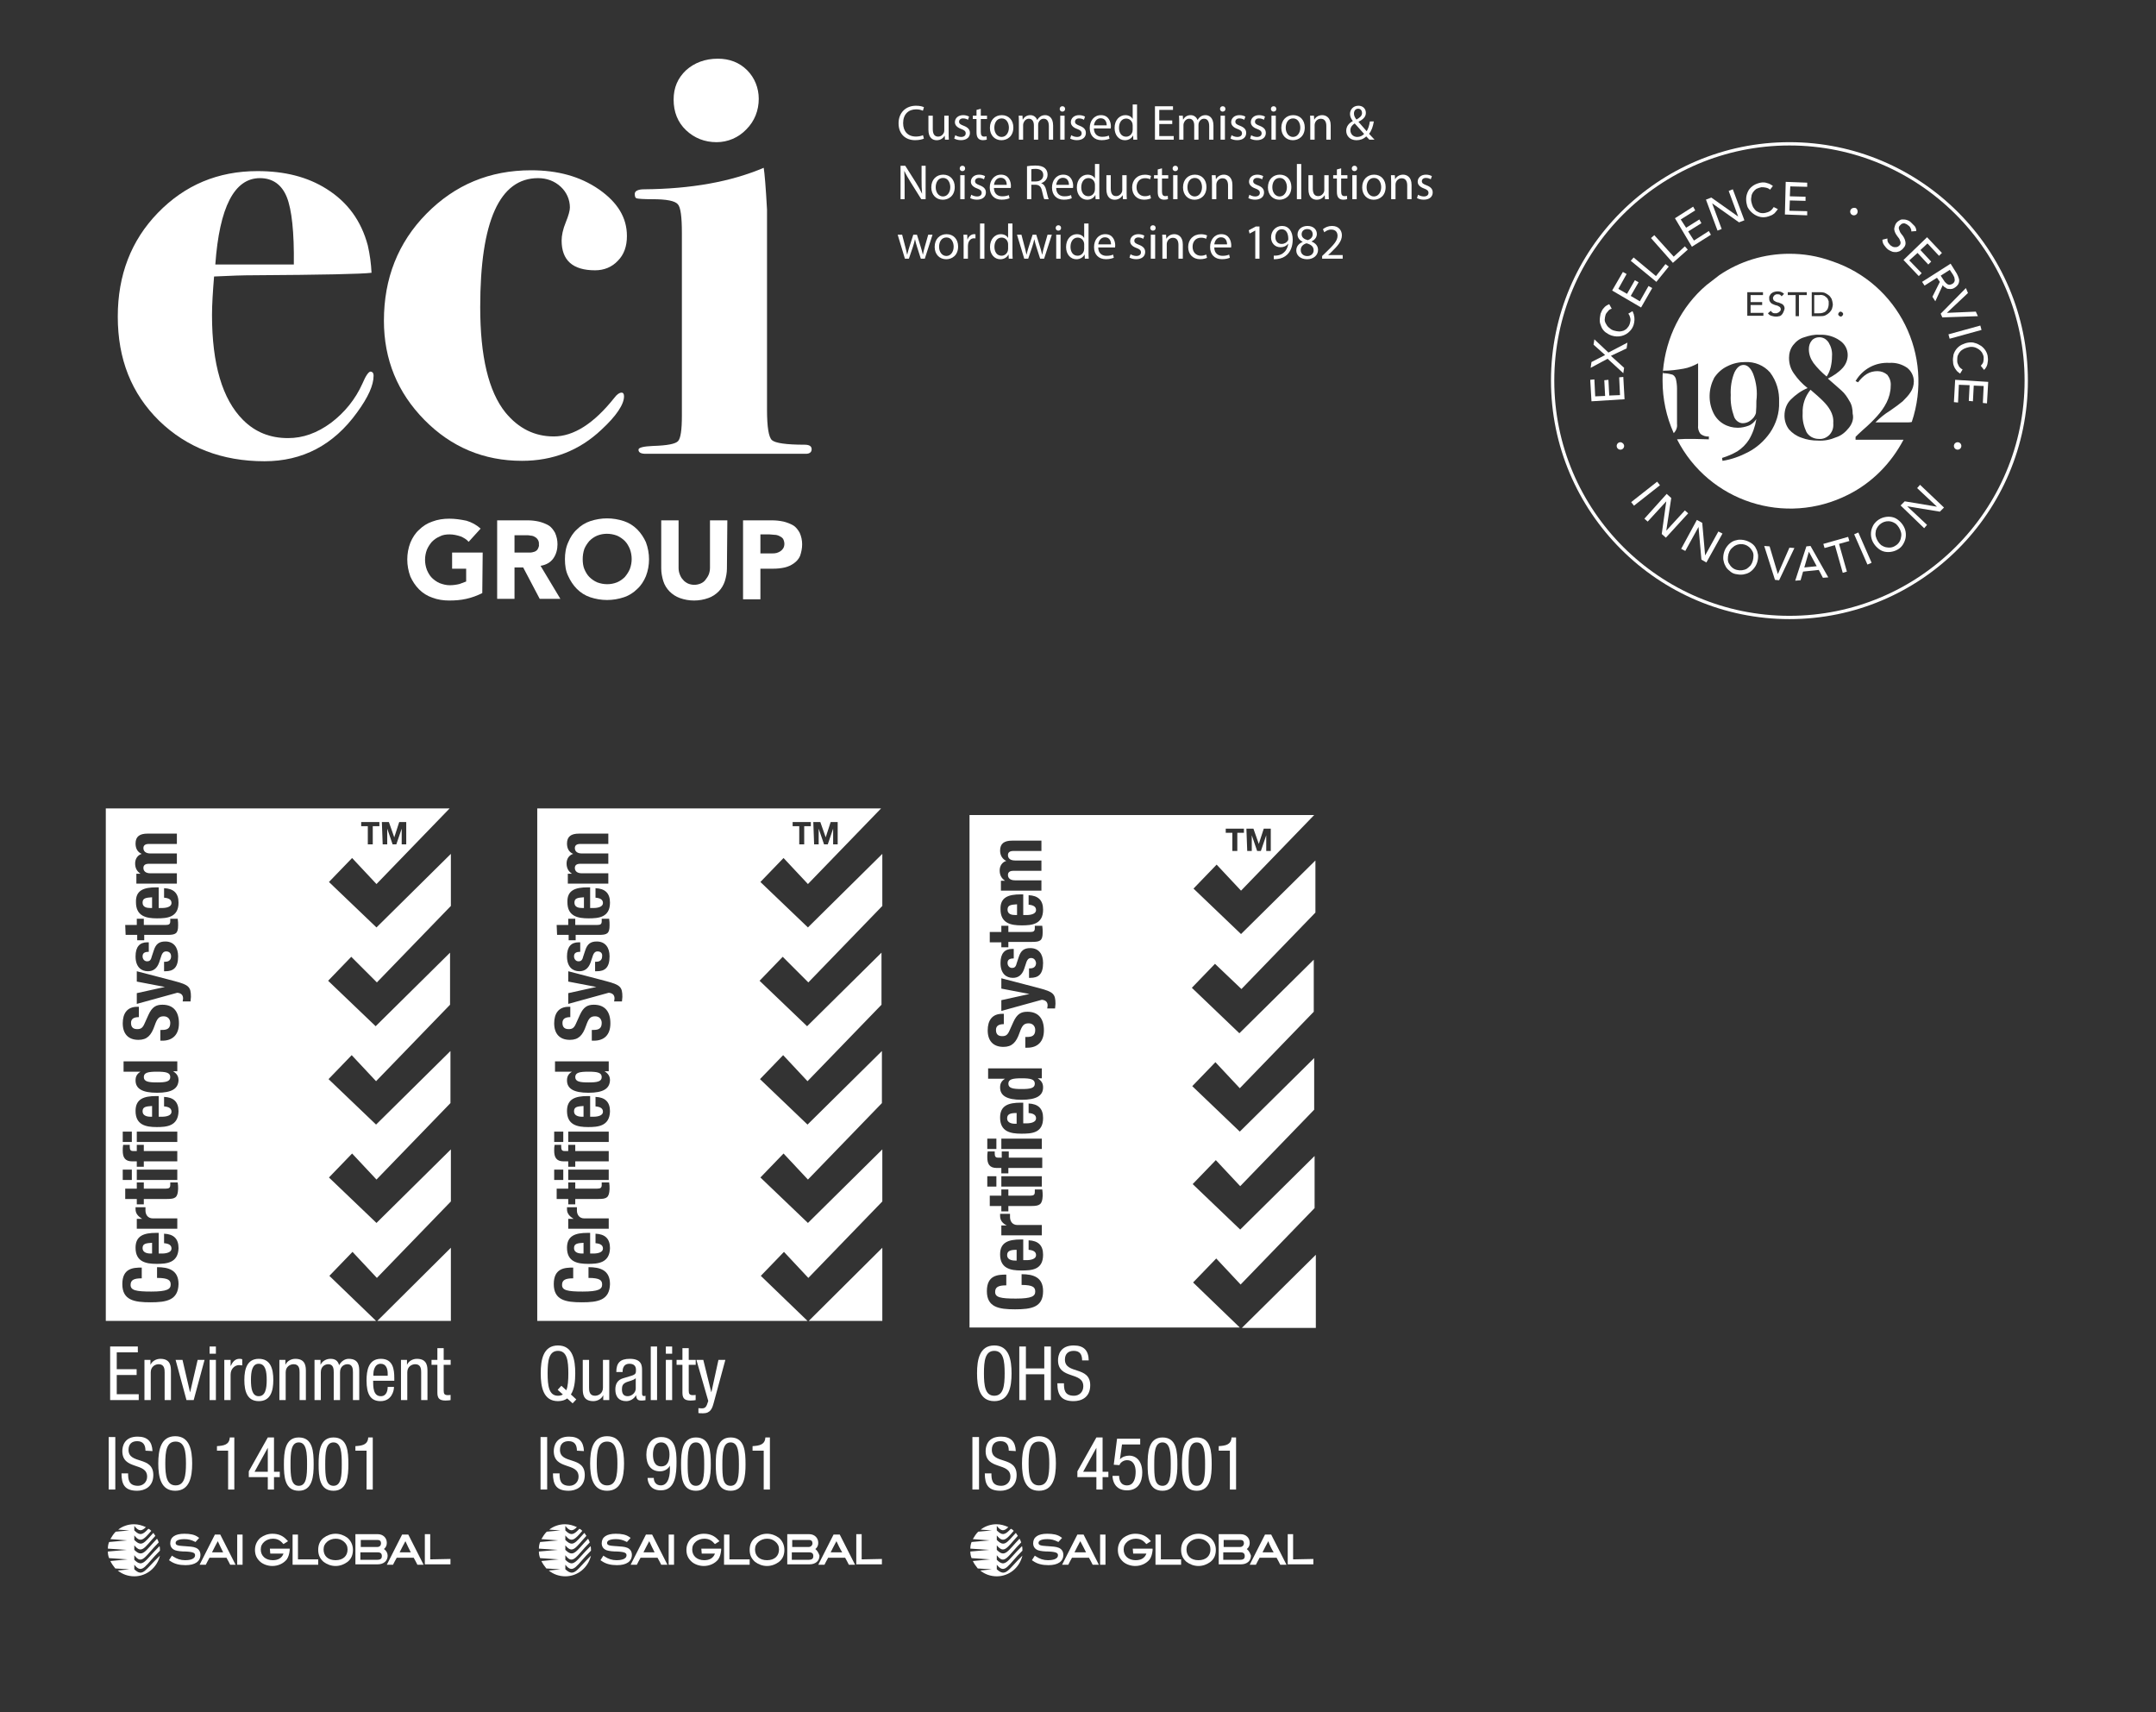 <?xml version="1.0" encoding="UTF-8"?>
<svg id="uuid-509adb21-1863-46be-8e1c-9f5f04a7d6f3" xmlns="http://www.w3.org/2000/svg" viewBox="0 0 521.7 414.3">
  <rect x="0" y="0" width="521.7" height="414.3" fill="#333333" stroke="none"/>
  <defs>
    <style>
      .cls-1 {
        fill: none;
      }

      .cls-1, .cls-2 {
        stroke-width: 0px;
      }

      .cls-3 {
        isolation: isolate;
      }

      .cls-2 {
        fill: #fff;
      }
    </style>
  </defs>
  <rect class="cls-1" width="521.7" height="414.3"/>
  <g>
    <path class="cls-2" d="M34.5,302c0,1,1,1.3,1.9,1.3h.4v-2.6c-1.5.1-2.3.2-2.3,1.3h0Z"/>
    <path class="cls-2" d="M36.4,219.7h.4v-2.6c-1.5.1-2.3.2-2.3,1.3s1,1.3,1.9,1.3Z"/>
    <polygon class="cls-2" points="109.1 319.6 109.1 301.9 91.3 319.6 109.1 319.6"/>
    <path class="cls-2" d="M34.5,268.9c0,1,1,1.3,1.9,1.3h.4v-2.6c-1.5.1-2.3.2-2.3,1.3h0Z"/>
    <path class="cls-2" d="M38,259.3c-2.1,0-3.2.2-3.2,1.3s1.1,1.3,3.2,1.3,3.2-.2,3.2-1.3-1.1-1.3-3.2-1.3Z"/>
    <path class="cls-2" d="M91.2,237.7l17.9-18.5v-12.6l-18,17.8-11.5-11,5.6-5.8,5.9,6.3,17.7-18.3H25.6v124h65.4l-11.3-10.9,5.6-5.8,5.9,6.3,17.9-18.5v-12.6l-18,17.8-11.5-11,5.6-5.8,5.9,6.3,17.9-18.5v-12.6l-18,17.8-11.5-11,5.6-5.8,5.9,6.3,17.9-18.5v-12.6l-18,17.8-11.5-11,5.6-5.8,6.2,6.2h0ZM92.4,198.9h1.7l1.3,3.7h0l1.2-3.7h1.7v5.4h-1.1v-3.8h0l-1.3,3.8h-.9l-1.3-3.8h0v3.8h-1.1l-.2-5.4h0ZM87.4,198.9h4.4v1h-1.6v4.4h-1.2v-4.4h-1.6v-1h0ZM32.8,204.1c0-1.7,1-2.4,2.9-2.4h7.1v2.5h-6.8c-.8,0-1.3.3-1.3,1,0,.8.6,1.3,1.7,1.3h6.4v2.5h-6.8c-.8,0-1.3.3-1.3,1,0,.8.6,1.3,1.7,1.3h6.4v2.5h-9.8v-2.4h1c-.9-.6-1.3-1.4-1.3-2.5s.6-2,1.6-2.3h0c-1-.4-1.5-1.3-1.5-2.5h0ZM37.8,214.7h.6v5h.8c1.1,0,2.3-.3,2.3-1.2,0-.8-.6-1.2-1.8-1.3v-2.3c2.3.1,3.5,1.2,3.5,3.5,0,3.6-2.8,3.8-5.2,3.8-2.6,0-5.1-.5-5.1-3.9-.1-2.9,1.9-3.6,4.9-3.6ZM40.2,230.2c-.6,0-.9.4-1.1.9l-.6,1.8c-.5,1.4-1.4,2.1-2.7,2.1-1.6,0-3-1-3-3.6,0-2.3,1-3.4,2.8-3.4h.4v2.3c-1,0-1.5.3-1.5,1.1,0,.6.4,1.2,1.1,1.2.5,0,.9-.2,1.1-1.1l.5-1.5c.5-1.6,1.3-2.2,2.8-2.2,2.1,0,3.1,1.5,3.1,3.6,0,2.8-1.2,3.6-3.1,3.6h-.3v-2.3h.3c.9,0,1.4-.5,1.4-1.3,0-.7-.4-1.2-1.2-1.2h0ZM30.3,223.8h2.8v-1.5h1.7v1.5h5.3c.8,0,1.1-.2,1.1-.9v-.6h1.8c.1.6.1,1.1.1,1.6,0,2-.6,2.3-2.6,2.3h-5.6v1.3h-1.7v-1.3h-2.8l-.1-2.4h0ZM31.4,277v.5c0,.7.2,1,.8,1h.9v-1.5h1.7v1.5h8.1v2.5h-8.1v1.3h-1.7v-1.3h-1.1c-1.8,0-2.3-1-2.3-2.6,0-.5,0-.9.1-1.4h1.6ZM29.7,276.3v-2.5h2.2v2.5h-2.2ZM32.8,292.6v-.5h2.4v.8c0,.9.5,1.9,1.8,1.9h5.9v2.5h-9.8v-2.4h1.3c-1-.6-1.6-1.3-1.6-2.3h0ZM40.4,290.1h-5.6v1.3h-1.7v-1.3h-2.8v-2.5h2.8v-1.5h1.7v1.5h5.3c.8,0,1.1-.2,1.1-.9v-.6h1.8c.1.6.1,1,.1,1.6-.1,2.1-.7,2.4-2.7,2.4h0ZM29.7,285.5v-2.5h2.2v2.5h-2.2ZM33.1,285.5v-2.5h9.8v2.5c0,0-9.8,0-9.8,0ZM42.9,276.3h-9.8v-2.5h9.8v2.5ZM36.4,315.1c-3.9,0-6.8-.5-6.8-4.4s2.7-4,4.7-4v2.6c-1.9,0-2.7.4-2.7,1.6,0,1.3,1.3,1.6,5,1.6,3.9,0,4.7-.6,4.7-1.7,0-1-.5-1.6-3.3-1.6v-2.6c2.8,0,5.2.7,5.2,4.1-.1,3.9-2.9,4.4-6.8,4.4h0ZM37.9,305.8c-2.6,0-5.1-.5-5.1-3.9,0-2.9,2-3.6,5-3.6h.6v5h.8c1.1,0,2.3-.3,2.3-1.2,0-.8-.6-1.2-1.8-1.3v-2.3c2.3.1,3.5,1.2,3.5,3.5-.1,3.6-2.9,3.8-5.3,3.8ZM37.9,272.7c-2.6,0-5.1-.5-5.1-3.9,0-2.9,2-3.6,5-3.6h.6v5h.8c1.1,0,2.3-.3,2.3-1.2,0-.8-.6-1.2-1.8-1.3v-2.3c2.3.1,3.5,1.2,3.5,3.5-.1,3.6-2.9,3.8-5.3,3.8ZM38,264.4c-3.6,0-5.2-1-5.2-3,0-1,.4-1.6,1.2-2.1h-4.1v-2.5h13v2.4h-1c.9.6,1.3,1.2,1.3,2.2-.1,2-1.6,3-5.2,3h0ZM39.3,251.8h-.5v-2.6h.4c1.2,0,2-.3,2-1.7,0-.8-.5-1.6-1.6-1.6-1.2,0-1.6.6-2.2,2.3-.8,2.3-1.8,3.4-3.9,3.4-2.5,0-3.8-1.5-3.8-4,0-2.3,1-4,3.5-4h.4v2.5c-1.2,0-1.9.4-1.9,1.4,0,1.2.7,1.5,1.5,1.5s1.3-.2,1.8-1.4l.9-2c.9-2,1.9-2.5,3.4-2.5,2.7,0,4,1.7,4,4.5s-1.6,4.2-4,4.2h0ZM46.1,242.3h-1.9c0-.2.1-.4.1-.7,0-.9-.5-1.3-1.4-1.4l-9.8,2.7v-2.6l6.8-1.5h0l-6.8-1.3v-2.5l9.2,2.4c3.4.9,3.9,1.4,3.9,3.8l-.1,1.1h0Z"/>
  </g>
  <g>
    <path class="cls-2" d="M138.9,302c0,1,1,1.3,1.9,1.3h.4v-2.6c-1.5.1-2.3.2-2.3,1.3h0Z"/>
    <path class="cls-2" d="M140.9,219.7h.4v-2.6c-1.5.1-2.3.2-2.3,1.3s1,1.3,1.9,1.3Z"/>
    <polygon class="cls-2" points="213.5 319.6 213.5 301.9 195.7 319.6 213.5 319.6"/>
    <path class="cls-2" d="M138.9,268.9c0,1,1,1.3,1.9,1.3h.4v-2.6c-1.5.1-2.3.2-2.3,1.3h0Z"/>
    <path class="cls-2" d="M142.4,259.3c-2.1,0-3.2.2-3.2,1.3s1.1,1.3,3.2,1.3,3.2-.2,3.2-1.3-1.1-1.3-3.2-1.3Z"/>
    <path class="cls-2" d="M195.6,237.7l17.9-18.5v-12.6l-18,17.8-11.5-11,5.6-5.8,5.9,6.3,17.7-18.3h-83.2v124h65.4l-11.3-10.9,5.6-5.8,5.9,6.3,17.9-18.5v-12.6l-18,17.8-11.5-11,5.6-5.8,5.9,6.3,17.9-18.5v-12.6l-18,17.8-11.5-11,5.6-5.8,5.9,6.3,17.9-18.5v-12.6l-18,17.8-11.5-11,5.6-5.8,6.2,6.2h0ZM196.8,198.9h1.7l1.3,3.7h0l1.2-3.7h1.7v5.4h-1.1v-3.8h0l-1.3,3.8h-.9l-1.3-3.8h0v3.8h-1.1l-.2-5.4h0ZM191.8,198.9h4.4v1h-1.6v4.4h-1.2v-4.4h-1.6l0-1h0ZM137.2,204.1c0-1.7,1-2.4,2.9-2.4h7.1v2.5h-6.8c-.8,0-1.3.3-1.3,1,0,.8.6,1.3,1.7,1.3h6.4v2.5h-6.8c-.8,0-1.3.3-1.3,1,0,.8.6,1.3,1.7,1.3h6.4v2.5h-9.8v-2.4h1c-.9-.6-1.3-1.4-1.3-2.5s.6-2,1.6-2.3h0c-1-.4-1.5-1.3-1.5-2.5h0ZM142.2,214.7h.6v5h.8c1.1,0,2.3-.3,2.3-1.2,0-.8-.6-1.2-1.8-1.3v-2.3c2.3.1,3.5,1.2,3.5,3.5,0,3.6-2.8,3.8-5.2,3.8-2.6,0-5.1-.5-5.1-3.9-.1-2.9,1.9-3.6,4.9-3.6h0ZM144.6,230.2c-.6,0-.9.4-1.1.9l-.6,1.8c-.5,1.4-1.4,2.1-2.7,2.1-1.6,0-3-1-3-3.6,0-2.3,1-3.4,2.8-3.4h.4v2.3c-1,0-1.5.3-1.5,1.1,0,.6.4,1.2,1.1,1.2.5,0,.9-.2,1.1-1.1l.5-1.5c.5-1.6,1.3-2.2,2.8-2.2,2.1,0,3.1,1.5,3.1,3.6,0,2.8-1.2,3.6-3.1,3.6h-.4v-2.3h.3c.9,0,1.4-.5,1.4-1.3.1-.7-.3-1.2-1.1-1.2h0ZM134.7,223.8h2.8v-1.5h1.7v1.5h5.3c.8,0,1.1-.2,1.1-.9v-.6h1.8c.1.6.1,1.1.1,1.6,0,2-.6,2.3-2.6,2.3h-5.6v1.3h-1.7v-1.3h-2.8l-.1-2.4h0ZM135.8,277v.5c0,.7.2,1,.8,1h.9v-1.5h1.7v1.5h8.1v2.5h-8.1v1.3h-1.7v-1.3h-1.1c-1.8,0-2.3-1-2.3-2.6,0-.5,0-.9.1-1.4h1.6ZM134.1,276.3v-2.5h2.2v2.5h-2.2ZM137.2,292.6v-.5h2.4v.8c0,.9.5,1.9,1.8,1.9h5.9v2.5h-9.8v-2.4h1.3c-1-.6-1.6-1.3-1.6-2.3h0ZM144.8,290.1h-5.6v1.3h-1.7v-1.3h-2.8v-2.5h2.8v-1.5h1.7v1.5h5.3c.8,0,1.1-.2,1.1-.9v-.6h1.8c.1.6.1,1,.1,1.6-.1,2.1-.7,2.4-2.7,2.4h0ZM134.1,285.5v-2.5h2.2v2.5h-2.2ZM137.5,285.5v-2.5h9.8v2.5h-9.8ZM147.3,276.3h-9.8v-2.5h9.8v2.5ZM140.8,315.1c-3.9,0-6.8-.5-6.8-4.4s2.7-4,4.7-4v2.6c-1.9,0-2.7.4-2.7,1.6,0,1.3,1.3,1.6,5,1.6,3.9,0,4.7-.6,4.7-1.7,0-1-.5-1.6-3.3-1.6v-2.6c2.8,0,5.2.7,5.2,4.1-.1,3.9-2.9,4.4-6.8,4.4h0ZM142.3,305.8c-2.6,0-5.1-.5-5.1-3.9,0-2.9,2-3.6,5-3.6h.6v5h.8c1.1,0,2.3-.3,2.3-1.2,0-.8-.6-1.2-1.8-1.3v-2.3c2.3.1,3.5,1.2,3.5,3.5-.1,3.6-2.9,3.8-5.3,3.8h0ZM142.3,272.7c-2.6,0-5.1-.5-5.1-3.9,0-2.9,2-3.6,5-3.6h.6v5h.8c1.1,0,2.3-.3,2.3-1.2,0-.8-.6-1.2-1.8-1.3v-2.3c2.3.1,3.5,1.2,3.5,3.5-.1,3.6-2.9,3.8-5.3,3.8h0ZM142.4,264.4c-3.6,0-5.2-1-5.2-3,0-1,.4-1.6,1.2-2.1h-4.1v-2.5h13v2.4h-1c.9.6,1.3,1.2,1.3,2.2-.1,2-1.6,3-5.2,3h0ZM143.7,251.8h-.5v-2.6h.4c1.2,0,2-.3,2-1.7,0-.8-.5-1.6-1.6-1.6-1.2,0-1.6.6-2.2,2.3-.8,2.3-1.8,3.4-3.9,3.4-2.5,0-3.8-1.5-3.8-4,0-2.3,1-4,3.5-4h.4v2.5c-1.2,0-1.9.4-1.9,1.4,0,1.2.7,1.5,1.5,1.5s1.3-.2,1.8-1.4l.9-2c.9-2,1.9-2.5,3.4-2.5,2.7,0,4,1.7,4,4.5s-1.5,4.2-4,4.2h0ZM150.5,242.3h-1.9c0-.2.1-.4.1-.7,0-.9-.5-1.3-1.4-1.4l-9.8,2.7v-2.6l6.8-1.5h0l-6.8-1.3v-2.5l9.2,2.4c3.4.9,3.9,1.4,3.9,3.8l-.1,1.1h0Z"/>
  </g>
  <g>
    <path class="cls-2" d="M243.7,303.7c0,1,1,1.3,1.9,1.3h.4v-2.6c-1.4,0-2.3.2-2.3,1.3h0Z"/>
    <path class="cls-2" d="M245.7,221.4h.4v-2.6c-1.5.1-2.3.2-2.3,1.3s1,1.3,1.9,1.3Z"/>
    <polygon class="cls-2" points="318.4 321.3 318.4 303.6 300.5 321.3 318.4 321.3"/>
    <path class="cls-2" d="M243.7,270.6c0,1,1,1.3,1.9,1.3h.4v-2.6c-1.4,0-2.3.2-2.3,1.3h0Z"/>
    <path class="cls-2" d="M247.2,260.9c-2.1,0-3.2.2-3.2,1.3s1.1,1.3,3.2,1.3,3.2-.2,3.2-1.3-1.1-1.3-3.2-1.3Z"/>
    <path class="cls-2" d="M300.4,239.3l17.9-18.5v-12.6l-18,17.8-11.5-11,5.6-5.8,5.9,6.3,17.7-18.3h-83.4v124h65.4l-11.3-10.9,5.6-5.8,5.9,6.3,17.9-18.5v-12.6l-18,17.8-11.5-11,5.6-5.8,5.9,6.3,17.9-18.5v-12.5l-18,17.8-11.5-11,5.6-5.8,5.9,6.3,17.9-18.5v-12.6l-18,17.8-11.5-11,5.6-5.8,6.4,6.1h0ZM301.6,200.5h1.7l1.3,3.7h0l1.2-3.7h1.7v5.4h-1.1v-3.8h0l-1.3,3.8h-.9l-1.3-3.8h0v3.8h-1.1l-.2-5.4h0ZM296.6,200.5h4.4v1h-1.6v4.4h-1.2v-4.4h-1.6l0-1h0ZM242,205.8c0-1.7,1-2.4,2.9-2.4h7.1v2.5h-6.8c-.8,0-1.3.3-1.3,1,0,.8.6,1.3,1.7,1.3h6.4v2.5h-6.8c-.8,0-1.3.3-1.3,1,0,.8.6,1.3,1.7,1.3h6.4v2.5h-9.8v-2.4h1c-.9-.6-1.3-1.4-1.3-2.5s.6-2,1.6-2.3h0c-.9-.4-1.5-1.3-1.5-2.5h0ZM247,216.4h.6v5h.8c1.1,0,2.3-.3,2.3-1.2,0-.8-.6-1.2-1.8-1.3v-2.3c2.3.1,3.5,1.2,3.5,3.5,0,3.6-2.8,3.8-5.2,3.8-2.6,0-5.1-.5-5.1-3.9-.1-2.9,1.9-3.6,4.9-3.6h0ZM249.5,231.8c-.6,0-.9.4-1.1.9l-.6,1.8c-.5,1.4-1.4,2.1-2.7,2.1-1.6,0-3-1-3-3.6,0-2.3,1-3.4,2.8-3.4h.4v2.3c-1,0-1.5.3-1.5,1.1,0,.6.4,1.2,1.1,1.2.5,0,.9-.2,1.1-1.1l.5-1.5c.5-1.6,1.3-2.2,2.8-2.2,2.1,0,3.1,1.5,3.1,3.6,0,2.8-1.2,3.6-3.1,3.6h-.3v-2.3h.3c.9,0,1.4-.5,1.4-1.3-.1-.7-.5-1.2-1.2-1.2h0ZM239.5,225.5h2.8v-1.5h1.7v1.5h5.3c.8,0,1.1-.2,1.1-.9v-.6h1.8c.1.6.1,1.1.1,1.6,0,2-.6,2.3-2.6,2.3h-5.7v1.3h-1.7v-1.2h-2.8v-2.5h0ZM240.7,278.6v.5c0,.7.2,1,.8,1h.9v-1.5h1.7v1.5h8.1v2.5h-8.2v1.3h-1.7v-1.3h-1.1c-1.8,0-2.3-1-2.3-2.6,0-.5,0-.9.1-1.4h1.7ZM238.9,278v-2.5h2.2v2.5h-2.2ZM242,294.2v-.5h2.4v.8c0,.9.5,1.9,1.8,1.9h5.9v2.5h-9.8v-2.4h1.3c-1-.5-1.6-1.2-1.6-2.3h0ZM249.6,291.8h-5.6v1.3h-1.7v-1.3h-2.8v-2.5h2.8v-1.5h1.7v1.5h5.3c.8,0,1.1-.2,1.1-.9v-.6h1.8c.1.6.1,1,.1,1.6-.1,2-.7,2.4-2.7,2.4h0ZM238.9,287.1v-2.5h2.2v2.5h-2.2ZM242.3,287.1v-2.5h9.8v2.5h-9.8ZM252.1,278h-9.8v-2.5h9.8v2.5ZM245.6,316.8c-3.9,0-6.8-.5-6.8-4.4s2.7-4,4.7-4v2.6c-1.9,0-2.7.4-2.7,1.6,0,1.3,1.3,1.6,5,1.6,3.9,0,4.7-.6,4.7-1.7,0-1-.5-1.6-3.3-1.6v-2.6c2.8,0,5.2.7,5.2,4.1,0,3.9-2.8,4.4-6.8,4.4h0ZM247.1,307.4c-2.6,0-5.1-.5-5.1-3.9,0-2.9,2-3.6,5-3.6h.6v5h.8c1.1,0,2.3-.3,2.3-1.2,0-.8-.6-1.2-1.8-1.3v-2.3c2.3.1,3.5,1.2,3.5,3.5-0,3.7-2.8,3.8-5.3,3.8h0ZM247.1,274.3c-2.6,0-5.1-.5-5.1-3.9,0-2.9,2-3.6,5-3.6h.6v5h.8c1.1,0,2.3-.3,2.3-1.2,0-.8-.6-1.2-1.8-1.3v-2.3c2.3.1,3.5,1.2,3.5,3.5-0,3.7-2.8,3.8-5.3,3.8h0ZM247.2,266.1c-3.6,0-5.2-1-5.2-3,0-1,.4-1.6,1.2-2.1h-4.1v-2.5h13v2.4h-1c.9.6,1.3,1.2,1.3,2.2,0,2-1.6,3-5.2,3h0ZM248.6,253.5h-.5v-2.6h.4c1.2,0,2-.3,2-1.7,0-.8-.5-1.6-1.6-1.6-1.2,0-1.6.6-2.2,2.3-.8,2.3-1.8,3.4-3.9,3.4-2.5,0-3.8-1.5-3.8-4,0-2.3,1-4,3.5-4h.4v2.5c-1.2,0-1.9.4-1.9,1.4,0,1.2.7,1.5,1.5,1.5s1.3-.2,1.8-1.4l.9-2c.9-2,1.9-2.5,3.4-2.5,2.7,0,4,1.7,4,4.5s-1.6,4.2-4,4.2h0ZM255.3,244h-1.9c0-.2.1-.4.1-.7,0-.9-.5-1.3-1.4-1.4l-9.8,2.7v-2.6l6.8-1.5h0l-6.8-1.3v-2.5l9.2,2.4c3.4.9,3.9,1.4,3.9,3.8l-.1,1.1h0Z"/>
  </g>
  <g>
    <path class="cls-2" d="M32.5,379.7v-1.1c2,2.5,2.7,0,6.2-3.4v-.1c0-.4,0-.7-.1-1-3.5,3.4-4,5.4-6.1,3.3v-1.1c1.9,2.5,2.6.2,5.9-3.1-.1-.3-.2-.6-.4-.9-2.9,3-3.5,4.7-5.5,2.7v-1.1c1.8,2.2,2.5.5,5.1-2.3-.2-.2-.3-.5-.5-.7-2.2,2.4-2.8,3.5-4.6,1.7v-1.1c1.5,1.9,2.3,1,4.1-1.1-.2-.2-.4-.4-.7-.5-1.3,1.4-2,1.8-3.4.4v-1.1c1.1,1.4,1.8,1.3,2.8.3-.9-.4-1.8-.7-2.9-.7-1.4,0-2.8.5-3.8,1.3l2.7.2-3.3.3c-.5.5-.9,1.1-1.3,1.8l4.1.3-4.4.4c-.2.5-.3,1-.3,1.6l4.6.3-4.6.4c0,.6.1,1.1.3,1.6l4.5.3-4.2.4c.3.6.7,1.2,1.2,1.8l3.4.2-2.8.3c1.1.9,2.5,1.4,4,1.4,3,0,5.5-2.1,6.2-5-3.6,3.4-4.1,5.3-6.2,3.3h0Z"/>
    <g>
      <path class="cls-2" d="M47.4,374.5c-.7-.3-1.5-.3-2.7-.4h-.1c-1.8-.1-2.1-.3-2.1-.8,0-.8,1.5-.9,2.1-.9,1,0,1.7.2,2.5.6l.2.1.9-1-.3-.2c-.8-.6-1.9-.8-3.3-.8-2.2,0-3.4.8-3.4,2.3,0,.8.4,1.4,1.2,1.7.6.2,1.5.3,2.6.3,1.9.1,2.2.4,2.2.9,0,1.1-1.7,1.2-2.4,1.2-1.1,0-2-.3-2.9-.9l-.3-.2-.7,1.1.3.2c1,.7,2.2,1,3.7,1,2.3,0,3.6-.9,3.6-2.5,0-.8-.4-1.4-1.1-1.7h0Z"/>
      <path class="cls-2" d="M53,371.3h-1l-3.7,7.3h1.5s.7-1.4.9-1.7h4.1c.2.3.9,1.7.9,1.7h1.3l-3.7-7.3h-.3ZM54,375.6h-2.7c.3-.6,1-2,1.4-2.7.3.7,1,2.1,1.3,2.7Z"/>
      <polygon class="cls-2" points="57.4 371.3 57.4 378.6 58.7 378.6 58.7 371.3 58.4 371.3 57.4 371.3"/>
      <path class="cls-2" d="M65.4,375.9h3.2c-.4,1.1-1.3,1.6-2.6,1.6-1.7,0-2.9-1-2.9-2.6,0-.8.3-1.4.9-1.9.5-.4,1.2-.7,2-.7,1,0,1.7.3,2.4,1.1l.2.2,1.1-.7-.3-.3c-.9-1-2-1.5-3.5-1.5-1.1,0-2.1.4-2.9,1-.8.7-1.3,1.7-1.3,2.9s.4,2.1,1.3,2.9c.7.6,1.8,1,2.9,1,1.4,0,2.7-.6,3.5-1.6h0c.4-.6.6-1.3.7-2.2v-.4h-4.8l.1,1.2h0Z"/>
      <path class="cls-2" d="M72.1,371.3h-1.3v7.3h6.2v-1.3h-4.9v-6h0Z"/>
      <path class="cls-2" d="M84.1,372.1c-.8-.6-1.8-1-2.9-1s-2.1.4-2.9,1c-.9.7-1.3,1.7-1.3,2.9s.4,2.1,1.3,2.9c.8.6,1.8,1,2.9,1s2.1-.4,2.9-1h0c.9-.7,1.3-1.7,1.3-2.9s-.5-2.2-1.3-2.9h0ZM84.1,374.9c0,1.6-1.1,2.6-2.9,2.6s-2.9-1-2.9-2.6c0-.8.3-1.4.9-1.9.5-.4,1.2-.7,2-.7s1.4.2,2,.7c.6.5.9,1.1.9,1.9h0Z"/>
      <path class="cls-2" d="M92.9,374.8c.5-.4.7-.9.7-1.5,0-1.2-.9-2.1-2.2-2.1h-5.4v7.3h5.4c1.4,0,2.4-.8,2.4-2.1,0-.6-.3-1.2-.9-1.6h0ZM87.3,375.6h4.1c.7,0,1,.3,1,.9,0,.4-.1.9-1.1.9h-4.1v-1.8h.1ZM91.3,374.3h-4v-1.7h4.1c.5,0,.8.3.8.8-0.0.5-.3.9-.9.9h0Z"/>
      <path class="cls-2" d="M98.4,371.3h-1.1l-3.7,7.3h1.5s.7-1.4.9-1.7h4.1c.2.3.9,1.7.9,1.7h1.5l-3.7-7.3h-.4ZM99.4,375.6h-2.7c.3-.6,1-2,1.4-2.7.3.7 1,2.1,1.3,2.7Z"/>
      <path class="cls-2" d="M104.1,377.3v-6.1h-1.3v7.3h6.2v-1.3l-4.9.1h0Z"/>
    </g>
  </g>
  <g>
    <path class="cls-2" d="M136.8,379.7v-1.1c2,2.5,2.7,0,6.2-3.4v-.1c0-.4,0-.7-.1-1-3.5,3.4-4,5.4-6.1,3.3v-1.1c1.9,2.5,2.6.2,5.9-3.1-.1-.3-.2-.6-.4-.9-2.9,3-3.5,4.7-5.5,2.7v-1.1c1.8,2.2,2.5.5,5.1-2.3-.2-.2-.3-.5-.5-.7-2.2,2.4-2.8,3.5-4.6,1.7v-1.1c1.5,1.9,2.3,1,4.1-1.1-.2-.2-.4-.4-.7-.5-1.3,1.4-2,1.8-3.4.4v-1.1c1.1,1.4,1.8,1.3,2.8.3-.9-.4-1.8-.7-2.9-.7-1.4,0-2.8.5-3.8,1.3l2.7.2-3.3.3c-.5.5-.9,1.1-1.3,1.8l4.1.3-4.4.4c-.2.5-.3,1-.3,1.6l4.6.3-4.6.4c0,.6.1,1.1.3,1.6l4.5.3-4.2.4c.3.6.7,1.2,1.2,1.8l3.4.2-2.8.3c1.1.9,2.5,1.4,4,1.4,3,0,5.5-2.1,6.2-5-3.5,3.4-4,5.3-6.2,3.3h0Z"/>
    <g>
      <path class="cls-2" d="M151.8,374.5c-.7-.3-1.5-.3-2.7-.4h-.1c-1.8-.1-2.1-.3-2.1-.8,0-.8,1.5-.9,2.1-.9,1,0,1.7.2,2.5.6l.2.1.9-1-.3-.2c-.8-.6-1.9-.8-3.3-.8-2.2,0-3.4.8-3.4,2.3,0,.8.4,1.4,1.2,1.7.6.2,1.5.3,2.6.3,1.9.1,2.2.4,2.2.9,0,1.1-1.7,1.2-2.4,1.2-1.1,0-2-.3-2.9-.9l-.3-.2-.7,1.1.3.2c1,.7,2.2,1,3.7,1,2.3,0,3.6-.9,3.6-2.5-0-.8-.4-1.4-1.1-1.7h0Z"/>
      <path class="cls-2" d="M157.4,371.3h-1.1l-3.7,7.3h1.5s.7-1.4.9-1.7h4.1c.2.3.9,1.7.9,1.7h1.5l-3.7-7.3h-.4ZM158.4,375.6h-2.7c.3-.6,1-2,1.4-2.7.3.7,1,2.1,1.3,2.7Z"/>
      <polygon class="cls-2" points="161.8 371.3 161.8 378.6 163.1 378.6 163.1 371.3 162.8 371.3 161.8 371.3"/>
      <path class="cls-2" d="M169.8,375.9h3.2c-.4,1.1-1.3,1.6-2.6,1.6-1.7,0-2.9-1-2.9-2.6,0-.8.3-1.4.9-1.9.5-.4,1.2-.7,2-.7,1,0,1.7.3,2.4,1.1l.2.2,1.1-.7-.3-.3c-.9-1-2-1.5-3.5-1.5-1.1,0-2.1.4-2.9,1-.8.7-1.3,1.7-1.3,2.9s.4,2.1,1.3,2.9c.7.6,1.8,1,2.9,1,1.4,0,2.7-.6,3.5-1.6h0c.4-.6.6-1.3.7-2.2v-.4h-4.8l.1,1.2h0Z"/>
      <path class="cls-2" d="M176.5,371.3h-1.3v7.3h6.2v-1.3h-4.9v-6h0Z"/>
      <path class="cls-2" d="M188.5,372.1c-.8-.6-1.8-1-2.9-1s-2.1.4-2.9,1c-.9.7-1.3,1.7-1.3,2.9s.4,2.1,1.3,2.9c.8.6,1.8,1,2.9,1s2.1-.4,2.9-1h0c.9-.7,1.3-1.7,1.3-2.9s-.5-2.2-1.3-2.9h0ZM188.5,374.9c0,1.6-1.1,2.6-2.9,2.6s-2.9-1-2.9-2.6c0-.8.3-1.4.9-1.9.5-.4,1.2-.7,2-.7s1.4.2,2,.7c.6.5.9,1.1.9,1.9h0Z"/>
      <path class="cls-2" d="M197.3,374.8c.5-.4.7-.9.7-1.5,0-1.2-.9-2.1-2.2-2.1h-5.3v7.3h5.4c1.4,0,2.4-.8,2.4-2.1-.2-.6-.5-1.2-1-1.6h0ZM191.7,375.6h4.1c.7,0,1,.3,1,.9,0,.4-.1.9-1.1.9h-4.1v-1.8h.1ZM195.7,374.3h-4v-1.7h4.1c.5,0,.8.3.8.8,0,.5-.4.9-.9.9h0Z"/>
      <path class="cls-2" d="M202.8,371.3h-1.1l-3.7,7.3h1.5s.7-1.4.9-1.7h4.1c.2.3.9,1.7.9,1.7h1.5l-3.7-7.3h-.4ZM203.8,375.6h-2.8c.3-.6,1-2,1.4-2.7.3.7,1,2.1,1.4,2.7Z"/>
      <path class="cls-2" d="M208.5,377.3v-6.1h-1.3v7.3h6.2v-1.3l-4.9.1h0Z"/>
    </g>
  </g>
  <g>
    <path class="cls-2" d="M241.2,379.7v-1.1c2,2.5,2.7,0,6.2-3.4v-.1c0-.4,0-.7-.1-1-3.5,3.4-4,5.4-6.1,3.3v-1.1c1.9,2.5,2.6.2,5.9-3.1-.1-.3-.2-.6-.4-.9-2.9,3-3.5,4.7-5.5,2.7v-1.1c1.8,2.2,2.5.5,5.1-2.3-.2-.2-.3-.5-.5-.7-2.2,2.4-2.8,3.5-4.6,1.7v-1.1c1.5,1.9,2.3,1,4.1-1.1-.2-.2-.4-.4-.7-.5-1.3,1.4-2,1.8-3.4.4v-1.1c1.1,1.4,1.8,1.3,2.8.3-.9-.4-1.8-.7-2.9-.7-1.4,0-2.8.5-3.8,1.3l2.7.2-3.3.3c-.5.5-.9,1.1-1.3,1.8l4.1.3-4.4.4c-.2.5-.3,1-.3,1.6l4.6.3-4.6.4c0,.6.1,1.1.3,1.6l4.5.3-4.2.4c.3.6.7,1.2,1.2,1.8l3.4.2-2.8.3c1.1.9,2.5,1.4,4,1.4,3,0,5.5-2.1,6.2-5-3.5,3.4-4,5.3-6.2,3.3h0Z"/>
    <g>
      <path class="cls-2" d="M256.2,374.5c-.7-.3-1.5-.3-2.7-.4h-.1c-1.8-.1-2.1-.3-2.1-.8,0-.8,1.5-.9,2.1-.9,1,0,1.7.2,2.5.6l.2.1.9-1-.3-.2c-.8-.6-1.9-.8-3.3-.8-2.2,0-3.4.8-3.4,2.3,0,.8.4,1.4,1.2,1.7.6.2,1.5.3,2.6.3,1.9.1,2.2.4,2.2.9,0,1.1-1.7,1.2-2.4,1.2-1.1,0-2-.3-2.9-.9l-.3-.2-.7,1.1.3.2c1,.7,2.2,1,3.7,1,2.3,0,3.6-.9,3.6-2.5-0-.8-.4-1.4-1.1-1.7h0Z"/>
      <path class="cls-2" d="M261.8,371.3h-1.1l-3.7,7.3h1.5s.7-1.4.9-1.7h4.1c.2.3.9,1.7.9,1.7h1.5l-3.7-7.3h-.4ZM262.8,375.6h-2.8c.3-.6,1-2,1.4-2.7.4.7,1.1,2.1,1.4,2.7Z"/>
      <polygon class="cls-2" points="266.2 371.3 266.2 378.6 267.5 378.6 267.5 371.3 267.1 371.3 266.2 371.3"/>
      <path class="cls-2" d="M274.2,375.9h3.2c-.4,1.1-1.3,1.6-2.6,1.6-1.7,0-2.9-1-2.9-2.6,0-.8.3-1.4.9-1.9.5-.4,1.2-.7,2-.7,1,0,1.7.3,2.4,1.1l.2.2,1.1-.7-.3-.3c-.9-1-2-1.5-3.5-1.5-1.1,0-2.1.4-2.9,1-.8.7-1.3,1.7-1.3,2.9s.4,2.1,1.3,2.9c.7.6,1.8,1,2.9,1,1.4,0,2.7-.6,3.5-1.6h0c.4-.6.6-1.3.7-2.2v-.4h-4.8l.1,1.2h0Z"/>
      <path class="cls-2" d="M280.9,371.3h-1.3v7.3h6.2v-1.3h-4.9l-0-6h0Z"/>
      <path class="cls-2" d="M292.9,372.1c-.8-.6-1.8-1-2.9-1s-2.1.4-2.9,1c-.9.7-1.3,1.7-1.3,2.9s.4,2.1,1.3,2.9c.8.6,1.8,1,2.9,1s2.1-.4,2.9-1h0c.9-.7,1.3-1.7,1.3-2.9s-.5-2.2-1.3-2.9h0ZM292.9,374.9c0,1.6-1.1,2.6-2.9,2.6s-2.9-1-2.9-2.6c0-.8.3-1.4.9-1.9.5-.4,1.2-.7,2-.7s1.4.2,2,.7.9,1.1.9,1.9h0Z"/>
      <path class="cls-2" d="M301.7,374.8c.5-.4.7-.9.7-1.5,0-1.2-.9-2.1-2.2-2.1h-5.3v7.3h5.4c1.4,0,2.4-.8,2.4-2.1-.2-.6-.5-1.2-1-1.6h0ZM296.1,375.6h4.1c.7,0,1,.3,1,.9,0,.4-.1.9-1.1.9h-4.1v-1.8h.1ZM300.1,374.3h-4v-1.7h4.1c.5,0,.8.3.8.8,0,.5-.4.9-.9.9h0Z"/>
      <path class="cls-2" d="M307.2,371.3h-1.1l-3.7,7.3h1.5s.7-1.4.9-1.7h4.1c.2.3.9,1.7.9,1.7h1.5l-3.7-7.3h-.4ZM308.2,375.6h-2.7c.3-.6,1-2,1.4-2.7.2.7.9,2.1,1.3,2.7Z"/>
      <path class="cls-2" d="M312.9,377.3v-6.1h-1.3v7.3h6.2v-1.3l-4.9.1h0Z"/>
    </g>
  </g>
  <g>
    <path class="cls-2" d="M26.3,347.7h1.6v12.7h-1.6v-12.7Z"/>
    <path class="cls-2" d="M35.2,351c0-1.3-.5-2.3-2-2.3-1.3,0-2.1.7-2.1,2.1,0,3.6,6,1.4,6,6.1,0,2.9-2.2,3.8-3.9,3.8-3,0-3.8-1.5-3.8-4.2h1.6c0,1.4.1,3,2.4,3,1.2,0,2.2-.9,2.2-2.2,0-3.6-6-1.5-6-6.2,0-1.2.5-3.5,3.7-3.5,2.4,0,3.5,1.2,3.6,3.5l-1.7-.1h0Z"/>
    <path class="cls-2" d="M46.5,354.1c0,3.2-.6,6.6-4.1,6.6s-4.1-3.4-4.1-6.6.6-6.6,4.1-6.6,4.1,3.4,4.1,6.6ZM40,354.1c0,2.9.3,5.3,2.5,5.3s2.5-2.4,2.5-5.3-.3-5.3-2.5-5.3-2.5,2.3-2.5,5.3Z"/>
    <path class="cls-2" d="M52.5,349.9c1.6-.1,3-.3,3.1-2.1h1.1v12.6h-1.5v-9.4h-2.7s0-1.1 0-1.1Z"/>
    <path class="cls-2" d="M64.8,347.8h1.5v8.3h1.4v1.3h-1.4v3h-1.5v-3h-4.6v-1.4c-0,0,4.6-8.2,4.6-8.2ZM61.6,356.1h3.2v-5.8h0l-3.2,5.8Z"/>
    <path class="cls-2" d="M68.7,354.3c0-2.8.2-6.5,3.6-6.5s3.6,3.4,3.6,6.5c0,2.7-.2,6.4-3.6,6.4s-3.6-3.4-3.6-6.4ZM72.3,359.5c1.9,0,2-2.5,2-5.2s-.1-5.3-2-5.3-2,2.5-2,5.3.1,5.2,2,5.2Z"/>
    <path class="cls-2" d="M77.1,354.3c0-2.8.2-6.5,3.6-6.5s3.6,3.4,3.6,6.5c0,2.7-.2,6.4-3.6,6.4s-3.6-3.4-3.6-6.4ZM80.7,359.5c1.9,0,2-2.5,2-5.2s-.1-5.3-2-5.3-2,2.5-2,5.3.1,5.2,2,5.2Z"/>
    <path class="cls-2" d="M86,349.9c1.6-.1,3-.3,3.1-2.1h1.1v12.6h-1.5v-9.4h-2.7v-1.1Z"/>
  </g>
  <g>
    <path class="cls-2" d="M130.8,347.7h1.6v12.7h-1.6v-12.7Z"/>
    <path class="cls-2" d="M139.6,351c0-1.3-.5-2.3-2-2.3-1.3,0-2.1.7-2.1,2.1,0,3.6,6,1.4,6,6.1,0,2.9-2.2,3.8-3.9,3.8-3,0-3.8-1.5-3.8-4.2h1.6c0,1.4.1,3,2.4,3,1.2,0,2.2-.9,2.2-2.2,0-3.6-6-1.5-6-6.2,0-1.2.5-3.5,3.7-3.5,2.4,0,3.5,1.2,3.6,3.5l-1.7-.1h0Z"/>
    <path class="cls-2" d="M151,354.1c0,3.2-.6,6.6-4.1,6.6s-4.1-3.4-4.1-6.6.6-6.6,4.1-6.6,4.1,3.4,4.1,6.6ZM144.4,354.1c0,2.9.3,5.3,2.5,5.3s2.5-2.4,2.5-5.3-.3-5.3-2.5-5.3-2.5,2.3-2.5,5.3Z"/>
    <path class="cls-2" d="M158.2,357.6c0,1,.6,1.8,1.7,1.8,2.1,0,2.2-3.1,2.2-3.8v-1h0c-.2.5-1,1.4-2.4,1.4-2.2,0-3.3-1.6-3.3-4s1.2-4.3,3.6-4.3c3.5,0,3.7,3.4,3.7,6,0,2.9-.2,6.9-3.8,6.9-2.9,0-3.2-2.4-3.2-3h1.5ZM160,349c-1.6,0-2,1.6-2,2.9s.3,2.9,2,2.9,2-1.6,2-2.9-.5-2.9-2-2.9Z"/>
    <path class="cls-2" d="M164.8,354.3c0-2.8.2-6.5,3.6-6.5s3.6,3.4,3.6,6.5c0,2.7-.2,6.4-3.6,6.4s-3.6-3.4-3.6-6.4ZM168.4,359.5c1.9,0,2-2.5,2-5.2s-.1-5.3-2-5.3-2,2.5-2,5.3.1,5.2,2,5.2Z"/>
    <path class="cls-2" d="M173.2,354.3c0-2.8.2-6.5,3.6-6.5s3.6,3.4,3.6,6.5c0,2.7-.2,6.4-3.6,6.4s-3.6-3.4-3.6-6.4ZM176.8,359.5c1.9,0,2-2.5,2-5.2s-.1-5.3-2-5.3-2,2.5-2,5.3,0,5.2,2,5.2Z"/>
    <path class="cls-2" d="M182.1,349.9c1.6-.1,3-.3,3.1-2.1h1.1v12.6h-1.5v-9.4h-2.7v-1.1h-0Z"/>
  </g>
  <g>
    <path class="cls-2" d="M235.3,347.7h1.6v12.7h-1.6v-12.7Z"/>
    <path class="cls-2" d="M244.1,351c0-1.3-.5-2.3-2-2.3-1.3,0-2.1.7-2.1,2.1,0,3.6,6,1.4,6,6.1,0,2.9-2.2,3.8-3.9,3.8-3,0-3.8-1.5-3.8-4.2h1.6c0,1.4.1,3,2.4,3,1.2,0,2.2-.9,2.2-2.2,0-3.6-6-1.5-6-6.2,0-1.2.5-3.5,3.7-3.5,2.4,0,3.5,1.2,3.6,3.5l-1.7-.1h0Z"/>
    <path class="cls-2" d="M255.5,354.1c0,3.2-.6,6.6-4.1,6.6s-4.1-3.4-4.1-6.6.6-6.6,4.1-6.6,4.1,3.4,4.1,6.6ZM248.9,354.1c0,2.9.3,5.3,2.5,5.3s2.5-2.4,2.5-5.3-.3-5.3-2.5-5.3-2.5,2.3-2.5,5.3Z"/>
    <path class="cls-2" d="M265.3,347.8h1.5v8.3h1.4v1.3h-1.4v3h-1.5v-3h-4.6v-1.4l4.6-8.2ZM262.1,356.1h3.2v-5.8h0l-3.2,5.8h0Z"/>
    <path class="cls-2" d="M270.3,348.1h5.6v1.4h-4.4l-.5,3.6h0c.5-.6,1.4-.9,2.2-.9,1.9,0,3.2,1.5,3.2,4.1,0,2.3-1,4.3-3.7,4.3-3,0-3.5-2.5-3.5-3.5h1.6c0,.7.2,2.3,1.9,2.3,1.8,0,2.1-2,2.1-3.3,0-1.4-.5-2.8-2.1-2.8-1.1,0-1.8.9-1.8,1.2l-1.4-.1.8-6.3h0Z"/>
    <path class="cls-2" d="M277.7,354.3c0-2.8.2-6.5,3.6-6.5s3.6,3.4,3.6,6.5c0,2.7-.2,6.4-3.6,6.4s-3.6-3.4-3.6-6.4ZM281.3,359.5c1.9,0,2-2.5,2-5.2s-.1-5.3-2-5.3-2,2.5-2,5.3,0,5.2,2,5.2Z"/>
    <path class="cls-2" d="M286,354.3c0-2.8.2-6.5,3.6-6.5s3.6,3.4,3.6,6.5c0,2.7-.2,6.4-3.6,6.4s-3.6-3.4-3.6-6.4ZM289.6,359.5c1.9,0,2-2.5,2-5.2s-.1-5.3-2-5.3-2,2.5-2,5.3.1,5.2,2,5.2Z"/>
    <path class="cls-2" d="M294.9,349.9c1.6-.1,3-.3,3.1-2.1h1.1v12.6h-1.5v-9.4h-2.7v-1.1Z"/>
  </g>
  <path id="Path_1610" data-name="Path 1610" class="cls-2" d="M424.2,90.4c-.6-1.4-1.4-2.1-2.3-2.1h0c-.9,0-1.6.6-2.2,1.8-.7,1.7-1,3.6-.9,5.5-.1,1.8.2,3.5.8,5.2.3.9,1.2,1.6,2.1,1.6.6,0,1.3-.2,1.8-.6.7-.5,1.2-1.1,1.4-1.9.1-1,.1-1.9.1-2.9.3-2.2,0-4.5-.8-6.6M442.9,99.4c-.5-.9-1.1-1.6-1.8-2.3h0c-.7-.7-1.7-1.6-3-2.6-1.3,1.6-2,3.6-1.9,5.7-.1,1.5.3,3,.9,4.3.6,1.1,1.8,1.7,3,1.7,1,.1,1.9-.3,2.6-1,.7-.8,1-1.7.9-2.7.1-1.3-.2-2.3-.7-3.1M442.4,82.8c-.5-.8-1.3-1.2-2.2-1.2-.7,0-1.4.3-1.8.8-.5.6-.7,1.3-.7,2.1,0,1.2.4,2.3,1.1,3.3.9,1.2,2,2.3,3.2,3.3.5-.7.8-1.5,1-2.3.2-.9.3-1.7.3-2.6,0-1.2-.3-2.4-.9-3.4M424.2,90.4c-.6-1.4-1.4-2.1-2.3-2.1h0c-.9,0-1.6.6-2.2,1.8-.7,1.7-1,3.6-.9,5.5-.1,1.8.2,3.5.8,5.2.3.9,1.2,1.6,2.1,1.6.6,0,1.3-.2,1.8-.6.7-.5,1.2-1.1,1.4-1.9.1-1,.1-1.9.1-2.9.3-2.2,0-4.5-.8-6.6M442.5,72.9c-.1-.3-.2-.5-.3-.7-.2-.2-.4-.4-.7-.6-.4-.2-.8-.3-1.2-.2h-1.2v4.4h1c.3,0,.6,0,.9-.1s.6-.2.8-.4c.2-.2.4-.4.5-.7.1-.3.2-.6.2-.9 0-.3 0-.5 0-.8M442.4,82.8c-.5-.8-1.3-1.2-2.2-1.2-.7,0-1.4.3-1.8.8-.5.6-.7,1.3-.7,2.1,0,1.2.4,2.3,1.1,3.3.9,1.2,2,2.3,3.2,3.3.5-.7.8-1.5,1-2.3.2-.9.3-1.7.3-2.6,0-1.2-.3-2.4-.9-3.4M442.9,99.4c-.5-.9-1.1-1.6-1.8-2.3h0c-.7-.7-1.7-1.6-3-2.6-1.3,1.6-2,3.6-1.9,5.7-.1,1.5.3,3,.9,4.3.6,1.1,1.8,1.7,3,1.7,1,.1,1.9-.3,2.6-1,.7-.8,1-1.7.9-2.7.1-1.3-.2-2.3-.7-3.1M442.9,99.4c-.5-.9-1.1-1.6-1.8-2.3h0c-.7-.7-1.7-1.6-3-2.6-1.3,1.6-2,3.6-1.9,5.7-.1,1.5.3,3,.9,4.3.6,1.1,1.8,1.7,3,1.7,1,.1,1.9-.3,2.6-1,.7-.8,1-1.7.9-2.7.1-1.3-.2-2.3-.7-3.1M442.4,82.8c-.5-.8-1.3-1.2-2.2-1.2-.7,0-1.4.3-1.8.8-.5.6-.7,1.3-.7,2.1,0,1.2.4,2.3,1.1,3.3.9,1.2,2,2.3,3.2,3.3.5-.7.8-1.5,1-2.3.2-.9.3-1.7.3-2.6,0-1.2-.3-2.4-.9-3.4M424.2,90.4c-.6-1.4-1.4-2.1-2.3-2.1h0c-.9,0-1.6.6-2.2,1.8-.7,1.7-1,3.6-.9,5.5-.1,1.8.2,3.5.8,5.2.3.9,1.2,1.6,2.1,1.6.6,0,1.3-.2,1.8-.6.7-.5,1.2-1.1,1.4-1.9.1-1,.1-1.9.1-2.9.3-2.2,0-4.5-.8-6.6M442.5,72.9c-.1-.3-.2-.5-.3-.7-.2-.2-.4-.4-.7-.6-.4-.2-.8-.3-1.2-.2h-1.2v4.4h1c.3,0,.6,0,.9-.1s.6-.2.8-.4c.2-.2.4-.4.5-.7.1-.3.2-.6.2-.9 0-.3 0-.5 0-.8M424.2,90.4c-.6-1.4-1.4-2.1-2.3-2.1h0c-.9,0-1.6.6-2.2,1.8-.7,1.7-1,3.6-.9,5.5-.1,1.8.2,3.5.8,5.2.3.9,1.2,1.6,2.1,1.6.6,0,1.3-.2,1.8-.6.7-.5,1.2-1.1,1.4-1.9.1-1,.1-1.9.1-2.9.3-2.2,0-4.5-.8-6.6M442.5,72.9c-.1-.3-.2-.5-.3-.7-.2-.2-.4-.4-.7-.6-.4-.2-.8-.3-1.2-.2h-1.2v4.4h1c.3,0,.6,0,.9-.1s.6-.2.8-.4c.2-.2.4-.4.5-.7.1-.3.2-.6.2-.9 0-.3 0-.5 0-.8M442.4,82.8c-.5-.8-1.3-1.2-2.2-1.2-.7,0-1.4.3-1.8.8-.5.6-.7,1.3-.7,2.1,0,1.2.4,2.3,1.1,3.3.9,1.2,2,2.3,3.2,3.3.5-.7.8-1.5,1-2.3.2-.9.3-1.7.3-2.6,0-1.2-.3-2.4-.9-3.4M442.9,99.4c-.5-.9-1.1-1.6-1.8-2.3h0c-.7-.7-1.7-1.6-3-2.6-1.3,1.6-2,3.6-1.9,5.7-.1,1.5.3,3,.9,4.3.6,1.1,1.8,1.7,3,1.7,1,.1,1.9-.3,2.6-1,.7-.8,1-1.7.9-2.7.1-1.3-.2-2.3-.7-3.1M442.9,99.4c-.5-.9-1.1-1.6-1.8-2.3h0c-.7-.7-1.7-1.6-3-2.6-1.3,1.6-2,3.6-1.9,5.7-.1,1.5.3,3,.9,4.3.6,1.1,1.8,1.7,3,1.7,1,.1,1.9-.3,2.6-1,.7-.8,1-1.7.9-2.7.1-1.3-.2-2.3-.7-3.1M442,91.1c.5-.7.8-1.5,1-2.3.2-.9.3-1.7.3-2.6.1-1.2-.2-2.3-.8-3.3-.5-.8-1.3-1.2-2.2-1.2-.7,0-1.4.3-1.8.8-.5.6-.7,1.3-.7,2.1,0,1.2.4,2.3,1.1,3.3.8,1.1,1.9,2.2,3.1,3.2M424.2,90.4c-.6-1.4-1.4-2.1-2.3-2.1h0c-.9,0-1.6.6-2.2,1.8-.7,1.7-1,3.6-.9,5.5-.1,1.8.2,3.5.8,5.2.3.9,1.2,1.6,2.1,1.6.6,0,1.3-.2,1.8-.6.7-.5,1.2-1.1,1.4-1.9.1-1,.1-1.9.1-2.9.3-2.2,0-4.5-.8-6.6M442.4,72.9c-.1-.3-.2-.5-.3-.7-.2-.2-.4-.4-.7-.6-.4-.2-.8-.3-1.2-.2h-1.2v4.4h1c.3,0,.6,0,.9-.1s.6-.2.8-.4c.2-.2.4-.4.5-.7.1-.3.2-.6.2-.9.1-.3.1-.5 0-.8M433,61.4c-6.1,0-12,1.8-17,5.2l-3.1,2.4c-6.1,5.2-9.8,12.7-10.5,20.7,1.7,0,3.3-.2,5-.5,1.2-.2,2.4-.7,3.5-1.3v15c-.1.7.1,1.5.6,2.1.5.4,1.3.7,2,.6v.7c-2.5-.1-4.1-.1-4.8-.1-.5,0-1.5,0-2.9.1,7.7,15.1,26.2,21.1,41.4,13.4,5.8-2.9,10.4-7.6,13.4-13.3h-11.6v-.7c.3-.3.9-.9,1.8-1.7,1.4-1.2,2.5-2.3,3.4-3.3s1.7-2.1,2.3-3.3c.6-1.2,1-2.6,1-4,.1-1-.2-1.9-.8-2.7-.7-.6-1.5-.9-2.4-.9s-1.8.2-2.6.7c-.8.5-1.5,1.2-2.1,2l-.6-.3c1.7-2.9,4.8-4.6,8.2-4.4,1.5-.1,3,.3,4.3,1.2,1,.8,1.6,2,1.6,3.3,0,.9-.3,1.9-.8,2.6-.5.8-1.2,1.5-1.9,2.2-.7.6-1.8,1.4-3.1,2.3-1.3.8-2.4,1.7-3.5,2.8h7.5c.4,0,.9,0,1.3-.1,5.4-16.1-3.2-33.5-19.3-38.9-3.6-1.3-7-1.8-10.3-1.8M445,75.6c.1-.1.2-.2.4-.2.1,0,.3.1.4.2s.2.2.2.4c0,.1-.1.3-.2.4s-.2.2-.4.2c-.1,0-.3-.1-.4-.2s-.2-.2-.2-.4c0-.1.1-.3.2-.4M438.3,70.7h2c.4,0,.7,0,1.1.1.5.2,1,.5,1.4.9.1.2.3.4.4.6s.1.4.2.7c0,.2.1.4.1.6,0,.4-.1.7-.2,1.1-.1.3-.4.7-.6.9-.3.3-.6.5-1,.7s-.9.2-1.4.2h-1.9v-5.8h-.1ZM432.6,70.7h4.6v.7h-1.9v5.1h-.8v-5.1h-1.9l-0-.7ZM422.8,70.7h3.8v.7h-3v1.7h2.8v.7h-2.8v1.9h3.1v.7h-3.9v-5.7ZM430.5,97.3c.1,2.6-.7,5.2-2.2,7.4-1.4,2-3.2,3.6-5.3,4.7-1.9,1-4.1,1.8-6.2,2.1l-.1-.7c1.3-.4,2.5-.9,3.7-1.6,1.1-.7,2.1-1.7,2.8-2.8.9-1.5,1.5-3.2,1.8-5-.5.7-1.1,1.3-1.9,1.6-.8.3-1.7.5-2.6.5-2.5,0-4.8-1.3-5.9-3.6-1.3-2.7-1.2-5.8.2-8.5.8-1.2,1.9-2.2,3.2-2.8,1.4-.7,2.8-1,4.3-1,2.3-.1,4.5.8,6,2.5,1.6,2.1,2.3,4.6,2.2,7.2M431.5,75.6c-.1.2-.2.4-.4.6-.2.2-.4.3-.6.3-.3.1-.5.1-.8.1-.4,0-.7-.1-1.1-.2-.3-.1-.6-.3-.8-.6l.7-.6c.1.2.3.4.5.5s.4.1.7.1c.1,0,.3,0,.4-.1.1,0,.3-.1.4-.2s.2-.2.3-.3c.1-.1.1-.3.1-.4,0-.2-.1-.4-.2-.5-.2-.1-.3-.2-.5-.3-.2-.1-.4-.1-.7-.2-.2-.1-.5-.2-.7-.3-.2-.1-.4-.3-.5-.5-.2-.3-.2-.6-.2-.9,0-.2,0-.4.1-.5.1-.2.2-.4.3-.5.2-.2.4-.3.6-.4.3-.1.6-.2.9-.2s.6,0,.9.1.6.3.8.5l-.6.6c-.1-.2-.3-.3-.4-.4-.2-.1-.4-.1-.6-.1s-.4,0-.5.1-.2.1-.3.2c-.1.1-.1.2-.2.3,0,.1-.1.2-.1.3,0,.2.1.4.2.6.2.1.3.2.5.3.2.1.5.2.7.2.2.1.5.2.7.3.5.2.8.8.7,1.3-.1.3-.2.6-.3.8M447.4,103.5c-.8,1-1.8,1.9-3.1,2.3-1.4.6-2.9.9-4.4.8-1.4,0-2.7-.2-4-.7-1.2-.4-2.2-1.1-3-2-.7-.9-1.1-2.1-1.1-3.3,0-1.5.5-2.9,1.5-3.9,1.2-1.2,2.6-2.2,4.1-2.8-1.3-1-2.4-2.2-3.3-3.5-.8-1.1-1.2-2.4-1.2-3.8,0-1.1.3-2.2,1-3.1s1.6-1.6,2.7-1.9c1.2-.4,2.4-.7,3.7-.6,1.7-.1,3.5.4,4.9,1.4,1.2.8,1.9,2.1,1.9,3.5,0,1.1-.4,2.2-1.2,3.1-1,1.1-2.2,1.9-3.6,2.6,1.4,1.2,2.5,2.2,3.3,2.9.8.7,1.4,1.6,1.9,2.5.6.9.8,2,.8,3.1.3,1.2-.1,2.4-.9,3.4M441.1,97h0c-.7-.7-1.7-1.6-3-2.7-1.3,1.6-2,3.6-1.9,5.7-.1,1.5.3,3,.9,4.3.6,1.1,1.8,1.7,3,1.7,1,.1,1.9-.3,2.6-1,.7-.8,1-1.7.9-2.7,0-1-.3-2-.8-2.9-.4-.9-1-1.7-1.7-2.4M442,91.1c.5-.7.8-1.5,1-2.3.2-.9.3-1.7.3-2.6.1-1.2-.2-2.3-.8-3.3-.5-.8-1.3-1.2-2.2-1.2-.7,0-1.4.3-1.8.8-.5.6-.7,1.3-.7,2.1,0,1.2.4,2.3,1.1,3.3.8,1.1,1.9,2.2,3.1,3.2M441.8,75.2c.2-.2.4-.4.5-.7.1-.3.2-.6.2-.9,0-.2,0-.4-.1-.7-.1-.3-.2-.5-.3-.7-.2-.2-.4-.4-.7-.6-.4-.2-.8-.3-1.2-.2h-1.2v4.4h1c.3,0,.6,0,.9-.1.4-.1.7-.3.9-.5M421.9,88.3h0c-.8,0-1.6.6-2.2,1.8-.7,1.7-1,3.6-.9,5.5-.1,1.8.2,3.5.8,5.2.3.9,1.2,1.6,2.1,1.6.6,0,1.3-.2,1.8-.6.7-.5,1.2-1.1,1.4-1.9.1-1,.1-1.9.1-2.9.1-2.3-.2-4.5-1-6.7-.4-1.3-1.2-2-2.1-2M442.5,72.9c-.1-.3-.2-.5-.3-.7-.2-.2-.4-.4-.7-.6-.4-.2-.8-.3-1.2-.2h-1.2v4.4h1c.3,0,.6,0,.9-.1s.6-.2.8-.4c.2-.2.4-.4.5-.7.1-.3.2-.6.2-.9 0-.3 0-.5 0-.8M424.2,90.4c-.6-1.4-1.4-2.1-2.3-2.1h0c-.9,0-1.6.6-2.2,1.8-.7,1.7-1,3.6-.9,5.5-.1,1.8.2,3.5.8,5.2.3.9,1.2,1.6,2.1,1.6.6,0,1.3-.2,1.8-.6.7-.5,1.2-1.1,1.4-1.9.1-1,.1-1.9.1-2.9.3-2.2,0-4.5-.8-6.6M442.4,82.8c-.5-.8-1.3-1.2-2.2-1.2-.7,0-1.4.3-1.8.8-.5.6-.7,1.3-.7,2.1,0,1.2.4,2.3,1.1,3.3.9,1.2,2,2.3,3.2,3.3.5-.7.8-1.5,1-2.3.2-.9.3-1.7.3-2.6,0-1.2-.3-2.4-.9-3.4M442.9,99.3c-.5-.9-1.1-1.6-1.8-2.3h0c-.7-.7-1.7-1.6-3-2.6-1.3,1.6-2,3.6-1.9,5.7-.1,1.5.3,3,.9,4.3.6,1.1,1.8,1.7,3,1.7,1,.1,1.9-.3,2.6-1,.7-.8,1-1.7.9-2.7.1-1.2-.2-2.2-.7-3.1M442.9,99.3c-.5-.9-1.1-1.6-1.8-2.3h0c-.7-.7-1.7-1.6-3-2.6-1.3,1.6-2,3.6-1.9,5.7-.1,1.5.3,3,.9,4.3.6,1.1,1.8,1.7,3,1.7,1,.1,1.9-.3,2.6-1,.7-.8,1-1.7.9-2.7.1-1.2-.2-2.2-.7-3.1M442.4,82.8c-.5-.8-1.3-1.2-2.2-1.2-.7,0-1.4.3-1.8.8-.5.6-.7,1.3-.7,2.1,0,1.2.4,2.3,1.1,3.3.9,1.2,2,2.3,3.2,3.3.5-.7.8-1.5,1-2.3.2-.9.3-1.7.3-2.6,0-1.2-.3-2.4-.9-3.4M442.4,72.9c-.1-.3-.2-.5-.3-.7-.2-.2-.4-.4-.7-.6-.4-.2-.8-.3-1.2-.2h-1.2v4.4h1c.3,0,.6,0,.9-.1s.6-.2.8-.4c.2-.2.4-.4.5-.7.1-.3.2-.6.2-.9.1-.3.1-.5 0-.8M424.2,90.4c-.6-1.4-1.4-2.1-2.3-2.1h0c-.9,0-1.6.6-2.2,1.8-.7,1.7-1,3.6-.9,5.5-.1,1.8.2,3.5.8,5.2.3.9,1.2,1.6,2.1,1.6.6,0,1.3-.2,1.8-.6.7-.5,1.2-1.1,1.4-1.9.1-1,.1-1.9.1-2.9.3-2.2,0-4.5-.8-6.6M424.2,90.4c-.6-1.4-1.4-2.1-2.3-2.1h0c-.9,0-1.6.6-2.2,1.8-.7,1.7-1,3.6-.9,5.5-.1,1.8.2,3.5.8,5.2.3.9,1.2,1.6,2.1,1.6.6,0,1.3-.2,1.8-.6.7-.5,1.2-1.1,1.4-1.9.1-1,.1-1.9.1-2.9.3-2.2,0-4.5-.8-6.6M442.4,82.8c-.5-.8-1.3-1.2-2.2-1.2-.7,0-1.4.3-1.8.8-.5.6-.7,1.3-.7,2.1,0,1.2.4,2.3,1.1,3.3.9,1.2,2,2.3,3.2,3.3.5-.7.8-1.5,1-2.3.2-.9.3-1.7.3-2.6,0-1.2-.3-2.4-.9-3.4M442.9,99.3c-.5-.9-1.1-1.6-1.8-2.3h0c-.7-.7-1.7-1.6-3-2.6-1.3,1.6-2,3.6-1.9,5.7-.1,1.5.3,3,.9,4.3.6,1.1,1.8,1.7,3,1.7,1,.1,1.9-.3,2.6-1,.7-.8,1-1.7.9-2.7.1-1.2-.2-2.2-.7-3.1M442.9,99.3c-.5-.9-1.1-1.6-1.8-2.3h0c-.7-.7-1.7-1.6-3-2.6-1.3,1.6-2,3.6-1.9,5.7-.1,1.5.3,3,.9,4.3.6,1.1,1.8,1.7,3,1.7,1,.1,1.9-.3,2.6-1,.7-.8,1-1.7.9-2.7.1-1.2-.2-2.2-.7-3.1M442.4,82.8c-.5-.8-1.3-1.2-2.2-1.2-.7,0-1.4.3-1.8.8-.5.6-.7,1.3-.7,2.1,0,1.2.4,2.3,1.1,3.3.9,1.2,2,2.3,3.2,3.3.5-.7.8-1.5,1-2.3.2-.9.3-1.7.3-2.6,0-1.2-.3-2.4-.9-3.4M424.2,90.4c-.6-1.4-1.4-2.1-2.3-2.1h0c-.9,0-1.6.6-2.2,1.8-.7,1.7-1,3.6-.9,5.5-.1,1.8.2,3.5.8,5.2.3.9,1.2,1.6,2.1,1.6.6,0,1.3-.2,1.8-.6.7-.5,1.2-1.1,1.4-1.9.1-1,.1-1.9.1-2.9.3-2.2,0-4.5-.8-6.6M405.5,91.6c-.2-.5-.5-.9-1-1-.7-.2-1.4-.3-2.1-.3v-.8c-.1.9-.1,1.7-.1,2.6,0,4.4.9,8.7,2.7,12.7.6-.6.9-1.4.8-2.2v-8.5c0-.9-.1-1.7-.3-2.5M424.2,90.4c-.6-1.4-1.4-2.1-2.3-2.1h0c-.9,0-1.6.6-2.2,1.8-.7,1.7-1,3.6-.9,5.5-.1,1.8.2,3.5.8,5.2.3.9,1.2,1.6,2.1,1.6.6,0,1.3-.2,1.8-.6.7-.5,1.2-1.1,1.4-1.9.1-1,.1-1.9.1-2.9.3-2.2,0-4.5-.8-6.6M442.9,99.4c-.5-.9-1.1-1.6-1.8-2.3h0c-.7-.7-1.7-1.6-3-2.6-1.3,1.6-2,3.6-1.9,5.7-.1,1.5.3,3,.9,4.3.6,1.1,1.8,1.7,3,1.7,1,.1,1.9-.3,2.6-1,.7-.8,1-1.7.9-2.7.1-1.3-.2-2.3-.7-3.1M442.4,82.8c-.5-.8-1.3-1.2-2.2-1.2-.7,0-1.4.3-1.8.8-.5.6-.7,1.3-.7,2.1,0,1.2.4,2.3,1.1,3.3.9,1.2,2,2.3,3.2,3.3.5-.7.8-1.5,1-2.3.2-.9.3-1.7.3-2.6,0-1.2-.3-2.4-.9-3.4"/>
  <path id="Path_1611" data-name="Path 1611" class="cls-2" d="M90.4,90.9c0,2.3-1.3,5.2-4,8.9-5.7,7.9-13.2,11.8-22.4,11.8-10.3,0-18.8-3.3-25.5-9.8-6.7-6.6-10-14.9-10-25.2,0-10,3.2-18.4,9.7-25.1s14.5-10.1,24.1-10.1c6.6,0,12.1,1.4,16.7,4.3,5.1,3.2,8.4,7.7,10,13.7.5,2.2.8,4.4.9,6.6-2.4.3-11.8.5-28.4.6-2.6,0-5.8.1-9.7.3-.3,3.7-.5,6.8-.5,9.3,0,11.9,2.5,20.4,7.5,25.4,3,3,6.6,4.4,10.9,4.4,3.6,0,7-1.2,10.4-3.7,3.3-2.5,5.9-5.7,7.6-9.5.8-1.9,1.5-2.9,2-2.9.5.1.7.4.7 1M71.1,64c.1-7.8-.5-13.3-1.7-16.3s-3.4-4.6-6.5-4.6c-6.2,0-9.8,7-10.8,20.9h19Z"/>
  <path id="Path_1612" data-name="Path 1612" class="cls-2" d="M151.7,57.1c0,2.5-.7,4.5-2.2,6-1.4,1.5-3.3,2.3-5.5,2.3-5.4,0-8.1-2.4-8.1-7.2,0-1.2.3-2.7,1-4.4s1-2.9,1-3.6c0-1.9-.8-3.7-2.2-5-1.5-1.4-3.4-2.1-5.5-2.1-9.3,0-14,10.4-14,31.2,0,11.9,2,20.4,6.1,25.5,3.2,3.9,7.1,5.8,11.7,5.8,4.8,0,9.7-3.1,14.7-9.4.6-.8,1.2-1.2,1.7-1.2.4,0,.6.3.6.9,0,1.9-1.8,4.7-5.5,8.1-5.3,5-11.7,7.5-19.2,7.5-9.2,0-17.1-3.3-23.6-9.9s-9.8-14.6-9.8-24c0-10.2,3.4-18.9,10.3-25.9s15.3-10.5,25.3-10.5c6.5,0,11.9,1.5,16.4,4.6,4.6,3.2,6.8,6.9,6.8,11.3"/>
  <path id="Path_1613" data-name="Path 1613" class="cls-2" d="M196.4,108.7c0,.7-.5,1.1-1.4,1.1h-38.7c-1.2,0-1.8-.3-1.8-1,0-.5,1.2-.8,3.5-.9,3.5-.1,5.5-.5,6.1-1.2s.9-2.7.9-6.1v-44.2c0-3.9-.3-6.3-1-7-.7-.8-2.7-1.2-6.1-1.2-2.2,0-3.4-.1-3.8-.2-.4-.1-.5-.5-.5-1.1,0-.7.8-1.1,2.3-1.1,11.3-.1,20.9-1.8,28.9-5.2.2,1.2.5,4.6.8,10.1v48.4c0,4.2.4,6.7,1.2,7.4.8.7,3.4,1.1,7.9,1.1,1.2-0,1.7.4,1.7,1.1"/>
  <path id="Path_1614" data-name="Path 1614" class="cls-2" d="M116.7,143.5c-1.2.6-2.5,1.1-3.9,1.4-1.3.3-2.7.4-4.1.4s-2.8-.2-4.1-.7c-1.2-.4-2.3-1.1-3.2-2-.9-.9-1.6-2-2.1-3.1-1-2.7-1-5.6,0-8.2.5-1.2,1.2-2.3,2.1-3.1.9-.9,2-1.6,3.2-2,1.3-.5,2.7-.7,4.1-.7s2.8.2,4.2.5c1.3.4,2.4,1,3.4,1.9l-2.9,3.2c-.5-.6-1.2-1-1.9-1.3-.9-.3-1.8-.5-2.7-.5-.8,0-1.7.1-2.4.5-.7.3-1.3.7-1.9,1.3-.5.6-.9,1.2-1.2,1.9-.6,1.6-.6,3.3,0,4.9.3.7.7,1.4,1.2,1.9s1.2,1,1.9,1.3c.8.3,1.6.5,2.4.5s1.6-.1,2.4-.3c.5-.2,1.1-.4,1.6-.6v-3.1h-3.4v-3.9h7.4l-.1,9.8Z"/>
  <path id="Path_1615" data-name="Path 1615" class="cls-2" d="M120.4,125.9h7.3c.9,0,1.8.1,2.7.3.8.2,1.6.5,2.3.9s1.2,1.1,1.6,1.8c.4.9.6,1.8.6,2.8,0,1.2-.3,2.4-1,3.4s-1.8,1.6-3.1,1.8l4.8,8h-5l-4-7.6h-2.1v7.6h-4.2v-19h.1ZM124.5,133.7h3.7c.4,0,.8-.1,1.1-.2.3-.1.6-.3.8-.6.2-.4.4-.8.3-1.2.1-.8-.4-1.5-1-1.8-.3-.2-.7-.3-1-.3-.4-.1-.8-.1-1.2-.1h-2.7l-0,4.2Z"/>
  <path id="Path_1616" data-name="Path 1616" class="cls-2" d="M136.7,135.3c0-1.4.2-2.8.8-4.1.5-1.2,1.2-2.3,2.1-3.1.9-.9,2-1.6,3.2-2,2.7-.9,5.5-.9,8.2,0,1.2.4,2.3,1.1,3.2,2,.9.9,1.6,2,2.1,3.1,1,2.7,1,5.6,0,8.2-.5,1.2-1.2,2.3-2.1,3.1-.9.9-2,1.6-3.2,2-2.7.9-5.5.9-8.2,0-1.2-.4-2.3-1.1-3.2-2s-1.6-2-2.1-3.1c-.6-1.2-.8-2.6-.8-4.1M141,135.3c0,.8.1,1.7.4,2.4.3.7.7,1.4,1.2,1.9s1.2,1,1.9,1.3c1.6.6,3.3.6,4.8,0,.7-.3,1.3-.7,1.9-1.3.5-.6.9-1.2,1.2-1.9.6-1.6.6-3.3,0-4.9-.3-.7-.7-1.4-1.2-1.9s-1.2-1-1.9-1.3c-1.6-.6-3.3-.6-4.8,0-.7.3-1.3.7-1.9,1.3-.5.6-.9,1.2-1.2,1.9-.3.9-.4,1.7-.4,2.5"/>
  <path id="Path_1617" data-name="Path 1617" class="cls-2" d="M175.9,137.5c0,1.1-.2,2.1-.5,3.1-.3.9-.8,1.8-1.5,2.5s-1.6,1.3-2.5,1.6c-2.2.8-4.7.8-6.9,0-1.9-.7-3.4-2.2-4-4.1-.3-1-.5-2-.5-3.1v-11.6h4.2v11.5c0,.6.1,1.1.3,1.6s.4.9.8,1.3c.3.4.8.7,1.2.9.5.2,1,.3,1.5.3s1-.1,1.5-.3.9-.5,1.2-.9.6-.8.8-1.3.3-1.1.3-1.6v-11.5h4.2l-.1,11.6Z"/>
  <path id="Path_1618" data-name="Path 1618" class="cls-2" d="M179.8,125.9h7c.9,0,1.9.1,2.8.3.8.2,1.6.5,2.3.9s1.2,1.1,1.6,1.8c.4.9.6,1.8.6,2.8s-.2,1.9-.5,2.8c-.3.7-.8,1.3-1.5,1.8s-1.4.8-2.2,1c-.9.2-1.8.3-2.8.3h-3.1v7.4h-4.2v-19.1ZM184,133.9h2.8c.4,0,.7,0,1.1-.1.3-.1.6-.2.9-.4.3-.2.5-.4.7-.7s.3-.7.3-1.1c0-.4-.1-.8-.3-1.2-.2-.3-.5-.5-.9-.7s-.8-.3-1.2-.3-.8-.1-1.2-.1h-2.2v4.6Z"/>
  <path id="Path_1619" data-name="Path 1619" class="cls-2" d="M385.1,97.1l-.3-5.2,1-.1.2,4.1,2.4-.1-.2-3.8,1-.1.2,3.8,2.6-.1-.2-4.3,1-.1.3,5.4-8,.5Z"/>
  <path id="Path_1620" data-name="Path 1620" class="cls-2" d="M389,86.8l-4.1,2.2.2-1.4,3.3-1.7-2.8-2.5.2-1.3,3.4,3.2,4.6-2.4-.2,1.4-3.8,1.8,3.2,2.9-.2,1.3-3.8-3.5Z"/>
  <path id="Path_1621" data-name="Path 1621" class="cls-2" d="M390,74.7c-.4.1-.7.3-.9.6-.3.3-.5.6-.6.9-.1.4-.2.8-.2,1.2,0,.4.2.8.4,1.1.2.4.5.7.8.9.3.3.7.5,1.1.6s.8.2,1.2.2c.4,0,.8-.1,1.1-.2.4-.2.7-.4.9-.7.3-.3.5-.7.6-1.1s.2-.8.1-1.2c-.1-.4-.2-.8-.5-1.1l1-.6c.1.1.2.3.2.4.1.2.2.5.2.7.1.3.1.7.1,1,0,.4-.1.8-.2,1.2-.2.6-.5,1.1-.9,1.5-1.1,1.2-2.8,1.6-4.4,1.1-.6-.2-1.1-.5-1.5-.8s-.8-.8-1-1.3-.4-1-.4-1.5c0-.6.1-1.2.2-1.7.2-.5.4-1,.8-1.4.3-.4.8-.7,1.3-.9l.6,1.1Z"/>
  <path id="Path_1622" data-name="Path 1622" class="cls-2" d="M390.1,70.3l2.6-4.5.9.5-2,3.6,2.1,1.2,1.9-3.3.9.5-1.9,3.3,2.2,1.3,2.1-3.7.9.5-2.7,4.7-7-4.1Z"/>
  <path id="Path_1623" data-name="Path 1623" class="cls-2" d="M394.6,63.1l.7-.8,5.4,4.5,2.3-2.9.8.6-3,3.7-6.2-5.1Z"/>
  <path id="Path_1624" data-name="Path 1624" class="cls-2" d="M399.5,57.6l.8-.7,4.7,5.2,2.7-2.5.7.8-3.6,3.2-5.3-6Z"/>
  <path id="Path_1625" data-name="Path 1625" class="cls-2" d="M405.3,52.8l4.4-2.8.5.9-3.5,2.2,1.3,2,3.2-2,.5.9-3.2,2,1.4,2.2,3.6-2.3.5.9-4.6,2.9-4.1-6.9Z"/>
  <path id="Path_1626" data-name="Path 1626" class="cls-2" d="M412.8,48.3l1.3-.5,6.5,4.6h0l-2.3-6.2,1-.4,2.8,7.5-1.3.5-6.5-4.6h0l2.3,6.2-1,.4-2.8-7.5Z"/>
  <path id="Path_1627" data-name="Path 1627" class="cls-2" d="M428.3,45.9c-.3-.3-.6-.4-1-.5s-.7-.1-1.1-.1c-.4.1-.8.2-1.2.4-.3.2-.6.5-.8.8-.2.3-.4.7-.4,1.1-.1.4-.1.9,0,1.3.1.4.2.8.4,1.2.2.3.4.6.7.9.3.2.7.4,1,.5.4.1.9.1,1.3,0s.8-.2,1.2-.5c.3-.2.6-.6.8-.9l1,.5c-.1.1-.2.3-.3.4-.2.2-.3.4-.5.6-.3.2-.5.4-.8.5-.4.2-.8.3-1.2.4-.6.1-1.2.1-1.8-.1-1-.3-1.9-1-2.5-1.9-.3-.4-.4-.9-.5-1.4-.1-.6-.1-1.2,0-1.7s.3-1,.6-1.5c.3-.4.7-.8,1.2-1.1s1.1-.5,1.6-.6,1.1-.1,1.6.1c.5.1,1,.4,1.4.7l-.7.9Z"/>
  <path id="Path_1628" data-name="Path 1628" class="cls-2" d="M432.1,44l5.2.2v1l-4.1-.1-.1,2.4,3.8.1v1l-3.8-.1-.1,2.5,4.3.1v1l-5.4-.2.2-7.9Z"/>
  <path id="Path_1629" data-name="Path 1629" class="cls-2" d="M456.7,57.7c0,.3,0,.7.2,1s.4.5.6.7c.2.1.3.2.5.3s.4.1.6.1.4,0,.6-.1.3-.2.5-.4.2-.5.2-.7c-.1-.3-.2-.5-.3-.8-.2-.3-.4-.5-.6-.8s-.4-.6-.5-.9c-.1-.3-.2-.7-.1-1,.1-.4.2-.8.5-1.2.2-.2.4-.4.6-.5.3-.2.5-.3.8-.3s.7,0,1,.1c.4.1.8.3,1.1.6.3.3.6.6.9.9.3.4.4.8.4,1.2l-1.2.1c0-.3,0-.5-.2-.8-.1-.3-.3-.5-.6-.7-.2-.2-.4-.3-.7-.4-.2-.1-.4-.1-.6,0-.2,0-.3.1-.4.2-.1.1-.2.2-.3.3-.2.2-.3.5-.2.8.1.3.2.6.3.8.2.3.4.6.6.8.2.3.4.6.5.9.1.3.2.6.2,1s-.2.8-.5,1.1c-.2.3-.5.5-.8.7s-.6.2-.9.3c-.3,0-.7,0-1-.1s-.7-.3-1-.5c-.4-.3-.7-.7-1-1.1-.3-.4-.4-.9-.4-1.3l1.2-.3Z"/>
  <path id="Path_1630" data-name="Path 1630" class="cls-2" d="M466.3,57.4l3.6,3.8-.7.7-2.8-3-1.7,1.6,2.6,2.8-.7.7-2.6-2.8-2,1.8,3,3.1-.7.7-3.7-3.9,5.7-5.5Z"/>
  <path id="Path_1631" data-name="Path 1631" class="cls-2" d="M472,63.8l1.5,2.4c.2.4.4.8.5,1.2.1.3.1.6,0,1-.1.3-.2.5-.4.7-.2.2-.4.4-.6.5-.4.3-.9.4-1.5.3-.3,0-.5-.1-.7-.3-.3-.1-.5-.3-.7-.6l-1.8,3.9-.7-1.1,1.8-3.6-.7-1-3,1.9-.6-.9,6.9-4.4ZM469.6,66.7l.8,1.2c.1.2.2.3.4.5.1.1.3.3.5.4s.4.1.5.1c.5-.1.9-.3,1.1-.7.1-.2.1-.4.1-.5,0-.2-.1-.4-.1-.6-.1-.2-.2-.4-.3-.6l-.8-1.2-2.2,1.4Z"/>
  <path id="Path_1632" data-name="Path 1632" class="cls-2" d="M475.7,69.7l.5,1.2-5.1,4.8h0l7-.3.5,1.1-8.6.3-.4-.9,6.1-6.2Z"/>
  <rect id="Rectangle_120" data-name="Rectangle 120" class="cls-2" x="471.48" y="79.813" width="8" height="1.1" transform="translate(-4.241 129.428) rotate(-15.433)"/>
  <path id="Path_1633" data-name="Path 1633" class="cls-2" d="M479.3,88.5c.3-.3.5-.6.6-.9.1-.4.1-.7.1-1.1s-.2-.8-.4-1.2c-.2-.3-.5-.6-.8-.8-.3-.2-.7-.4-1.1-.5s-.9-.1-1.3,0-.8.2-1.2.4c-.3.2-.7.4-.9.7-.3.3-.4.6-.6,1-.1.4-.1.9-.1,1.3s.2.8.4,1.2c.2.3.5.6.9.8l-.6,1c-.1-.1-.3-.2-.4-.3-.2-.2-.4-.3-.5-.5-.2-.3-.4-.5-.5-.8-.2-.4-.3-.8-.3-1.2-.1-.6,0-1.2.1-1.8.3-1,1-1.9,2-2.4.5-.2.9-.4,1.5-.5s1.2-.1,1.7.1c.5.1,1,.4,1.5.7.4.3.8.7,1.1,1.2.3.5.5,1.1.5,1.6.1.5,0,1.1-.1,1.6s-.4,1-.8,1.4l-.8-1Z"/>
  <path id="Path_1634" data-name="Path 1634" class="cls-2" d="M481.1,92.4l-.3,5.2-1-.1.2-4.1-2.4-.1-.2,3.8-1-.1.2-3.8-2.6-.1-.2,4.3-1-.1.3-5.4,8,.5Z"/>
  <rect id="Rectangle_121" data-name="Rectangle 121" class="cls-2" x="394.191" y="118.902" width="8" height="1.1" transform="translate(11.361 271.727) rotate(-38.186)"/>
  <path id="Path_1635" data-name="Path 1635" class="cls-2" d="M403.3,119.5l1.1,1-1.2,7.9h0l4.5-4.9.8.7-5.4,5.9-1-.9,1.1-7.9h0l-4.5,4.9-.8-.7,5.4-6Z"/>
  <path id="Path_1636" data-name="Path 1636" class="cls-2" d="M410.6,125.8l1.3.7.7,7.9h0l3.2-5.8,1,.5-3.9,7-1.2-.7-.7-7.9h0l-3.2,5.8-1-.5,3.8-7Z"/>
  <path id="Path_1637" data-name="Path 1637" class="cls-2" d="M420,138.9c-.6-.1-1.1-.4-1.5-.8-.4-.3-.8-.7-1-1.2-.3-.5-.4-1-.5-1.5-.1-1.1.2-2.3.9-3.2.3-.4.7-.8,1.2-1.1s1-.4,1.5-.5c1.2-.1,2.3.2,3.3.9.4.3.8.7,1,1.2.3.5.4,1,.5,1.5.1,1.1-.2,2.3-.9,3.2-.3.4-.7.8-1.2,1.1s-1,.4-1.5.5c-.7.1-1.3 0-1.8-.1M420.3,137.9c.8.2,1.7.1,2.4-.3.3-.2.6-.5.9-.8.5-.7.7-1.5.7-2.4,0-.4-.1-.8-.3-1.1-.8-1.5-2.6-2.1-4.1-1.3-.1,0-.1.1-.2.1-.3.2-.6.5-.9.8-.5.7-.7,1.5-.7,2.4,0,.4.1.8.3,1.1.4.7,1,1.3,1.9,1.5"/>
  <path id="Path_1638" data-name="Path 1638" class="cls-2" d="M426.9,132.1l1.3.1,2,6.7h0l2.8-6.4,1.2.1-3.7,7.8-1-.1-2.6-8.2Z"/>
  <path id="Path_1639" data-name="Path 1639" class="cls-2" d="M437.1,132.2l1-.1,4.3,7.6-1.3.1-1-1.9-3.8.4-.6,2.1-1.3.1,2.7-8.3ZM439.6,137l-1.9-3.5h0l-1.1,3.8,3-.3Z"/>
  <path id="Path_1640" data-name="Path 1640" class="cls-2" d="M444,131.9l-2.5.7-.3-1,6-1.7.3,1-2.5.7,1.9,6.7-1,.3-1.9-6.7Z"/>
  <rect id="Rectangle_122" data-name="Rectangle 122" class="cls-2" x="450.225" y="128.719" width="1.1" height="8" transform="translate(-15.359 192.146) rotate(-23.671)"/>
  <path id="Path_1641" data-name="Path 1641" class="cls-2" d="M459.3,132.9c-.5.3-1,.5-1.6.6-.5.1-1.1.1-1.6,0s-1-.3-1.5-.7c-.9-.7-1.6-1.7-1.8-2.8-.1-.5-.1-1.1,0-1.6s.3-1,.6-1.5c.7-1,1.7-1.6,2.8-1.8.5-.1,1.1-.1,1.6,0s1,.3,1.5.7c.9.7,1.6,1.7,1.8,2.8.1.5.1,1.1,0,1.6s-.3,1-.6,1.5c-.3.5-.7.9-1.2,1.2M458.7,132c.7-.4,1.2-1.2,1.3-2,.1-.4.1-.8,0-1.2-.2-.8-.7-1.6-1.3-2.1-.3-.2-.7-.4-1.1-.5-1.6-.4-3.2.6-3.7,2.2v.2c-.1.4-.1.8,0,1.2.2.8.7,1.6,1.3,2.1.3.2.7.4,1.1.5.9.2,1.7.1,2.4-.4"/>
  <path id="Path_1642" data-name="Path 1642" class="cls-2" d="M459.9,122.3l1-1,7.8,1.3h0l-4.8-4.5.7-.8,5.8,5.5-1,1-7.9-1.3h0l4.8,4.5-.7.8-5.7-5.5Z"/>
  <path id="Path_1643" data-name="Path 1643" class="cls-2" d="M433,149.8c-31.8,0-57.7-25.9-57.7-57.7s25.9-57.7,57.7-57.7,57.7,25.9,57.7,57.7-25.9,57.7-57.7,57.7M433,35.2c-31.4,0-56.9,25.5-56.9,56.9,0,31.4,25.5,56.9,56.9,56.9s56.9-25.5,56.9-56.9-25.5-56.9-56.9-56.9"/>
  <path id="Path_1644" data-name="Path 1644" class="cls-2" d="M449.5,51.2c0,.5-.4.9-.9.9s-.9-.4-.9-.9.4-.9.9-.9h0c.5-.1.9.3.9.9h0"/>
  <path id="Path_1645" data-name="Path 1645" class="cls-2" d="M474.6,107.9c0,.5-.4.9-.9.9s-.9-.4-.9-.9.4-.9.9-.9h0c.5,0,.9.4.9.9h0"/>
  <path id="Path_1646" data-name="Path 1646" class="cls-2" d="M393,107.9c0,.5-.4.9-.9.9s-.9-.4-.9-.9.4-.9.9-.9c.4,0,.9.4.9.9h0"/>
  <path id="Path_1647" data-name="Path 1647" class="cls-2" d="M183.6,23.9c0,2.8-1,5.4-3,7.4-1.9,2-4.5,3.1-7.2,3.1-2.9,0-5.4-1-7.4-2.9s-3-4.4-3-7.4c0-2.9,1-5.2,3-7.1,2-1.8,4.6-2.8,7.7-2.8,2.8,0,5.2.9,7.1,2.8,1.8,1.8,2.8,4.3,2.8,6.9"/>
  <rect class="cls-1" x="217" y="25.3" width="145" height="146"/>
  <g class="cls-3">
    <g class="cls-3">
      <path class="cls-2" d="M223.561,33.532c-.384.191-1.151.384-2.135.384-2.279,0-3.994-1.439-3.994-4.09,0-2.53,1.715-4.246,4.222-4.246,1.008,0,1.643.216,1.919.36l-.252.852c-.396-.192-.959-.336-1.631-.336-1.895,0-3.154,1.211-3.154,3.334,0,1.979,1.139,3.25,3.106,3.25.636,0,1.283-.132,1.703-.336l.216.828Z"/>
      <path class="cls-2" d="M229.549,32.213c0,.6.012,1.127.048,1.583h-.936l-.06-.947h-.024c-.276.468-.887,1.079-1.919,1.079-.911,0-2.003-.504-2.003-2.543v-3.394h1.056v3.214c0,1.104.336,1.848,1.295,1.848.708,0,1.199-.492,1.391-.96.06-.156.096-.348.096-.54v-3.562h1.056v4.222Z"/>
      <path class="cls-2" d="M231.159,32.716c.312.203.864.42,1.392.42.768,0,1.127-.384,1.127-.864,0-.504-.3-.779-1.079-1.067-1.043-.371-1.535-.947-1.535-1.643,0-.936.755-1.703,2.003-1.703.587,0,1.104.168,1.427.359l-.264.768c-.228-.144-.647-.336-1.187-.336-.624,0-.972.36-.972.792,0,.479.348.695,1.104.983,1.007.384,1.523.888,1.523,1.751,0,1.02-.792,1.739-2.171,1.739-.635,0-1.223-.156-1.631-.396l.264-.804Z"/>
      <path class="cls-2" d="M237.327,26.324v1.667h1.511v.804h-1.511v3.13c0,.72.204,1.128.792,1.128.276,0,.479-.036.611-.072l.048.791c-.204.084-.528.145-.936.145-.492,0-.888-.156-1.14-.444-.3-.312-.408-.827-.408-1.511v-3.166h-.899v-.804h.899v-1.392l1.032-.275Z"/>
      <path class="cls-2" d="M245.208,30.845c0,2.146-1.487,3.082-2.89,3.082-1.571,0-2.783-1.151-2.783-2.986,0-1.942,1.271-3.082,2.878-3.082,1.667,0,2.794,1.211,2.794,2.986ZM240.603,30.905c0,1.271.732,2.231,1.763,2.231,1.007,0,1.763-.948,1.763-2.255,0-.983-.492-2.231-1.739-2.231-1.247,0-1.787,1.151-1.787,2.255Z"/>
      <path class="cls-2" d="M246.543,29.562c0-.6-.012-1.092-.048-1.571h.923l.048.936h.036c.324-.552.864-1.067,1.823-1.067.792,0,1.391.479,1.643,1.163h.024c.18-.324.408-.575.647-.756.348-.264.731-.407,1.283-.407.768,0,1.907.504,1.907,2.519v3.418h-1.032v-3.286c0-1.115-.408-1.787-1.259-1.787-.6,0-1.067.443-1.247.96-.048.144-.084.335-.084.527v3.586h-1.031v-3.479c0-.923-.408-1.595-1.211-1.595-.66,0-1.14.527-1.308,1.056-.06.155-.084.336-.084.516v3.502h-1.031v-4.233Z"/>
      <path class="cls-2" d="M257.727,26.36c.012.359-.252.647-.671.647-.372,0-.636-.288-.636-.647,0-.372.276-.66.66-.66.396,0,.647.288.647.66ZM256.551,33.796v-5.805h1.056v5.805h-1.056Z"/>
      <path class="cls-2" d="M259.215,32.716c.312.203.864.42,1.392.42.768,0,1.127-.384,1.127-.864,0-.504-.3-.779-1.079-1.067-1.043-.371-1.535-.947-1.535-1.643,0-.936.755-1.703,2.003-1.703.587,0,1.104.168,1.427.359l-.264.768c-.228-.144-.647-.336-1.187-.336-.624,0-.972.36-.972.792,0,.479.348.695,1.104.983,1.007.384,1.523.888,1.523,1.751,0,1.02-.792,1.739-2.171,1.739-.635,0-1.223-.156-1.631-.396l.264-.804Z"/>
      <path class="cls-2" d="M264.699,31.085c.023,1.428.935,2.016,1.99,2.016.756,0,1.211-.132,1.607-.3l.18.755c-.372.168-1.008.36-1.932.36-1.787,0-2.854-1.176-2.854-2.927s1.031-3.13,2.723-3.13c1.895,0,2.398,1.667,2.398,2.734,0,.216-.024.384-.036.491h-4.077ZM267.793,30.33c.012-.672-.275-1.716-1.463-1.716-1.068,0-1.535.984-1.619,1.716h3.082Z"/>
      <path class="cls-2" d="M275.137,25.28v7.017c0,.516.012,1.104.047,1.499h-.947l-.047-1.008h-.024c-.324.648-1.032,1.14-1.979,1.14-1.402,0-2.482-1.188-2.482-2.95-.012-1.931,1.188-3.118,2.603-3.118.888,0,1.487.42,1.751.888h.024v-3.467h1.056ZM274.081,30.353c0-.132-.013-.312-.048-.443-.156-.672-.732-1.224-1.523-1.224-1.092,0-1.739.96-1.739,2.243,0,1.175.575,2.146,1.716,2.146.707,0,1.354-.468,1.547-1.259.035-.145.048-.288.048-.456v-1.008Z"/>
      <path class="cls-2" d="M283.656,30.006h-3.142v2.914h3.502v.876h-4.546v-8.084h4.366v.876h-3.322v2.555h3.142v.863Z"/>
      <path class="cls-2" d="M285.339,29.562c0-.6-.012-1.092-.048-1.571h.924l.047.936h.037c.323-.552.863-1.067,1.822-1.067.792,0,1.392.479,1.644,1.163h.024c.18-.324.407-.575.646-.756.348-.264.732-.407,1.283-.407.768,0,1.908.504,1.908,2.519v3.418h-1.032v-3.286c0-1.115-.407-1.787-1.259-1.787-.6,0-1.068.443-1.248.96-.047.144-.084.335-.084.527v3.586h-1.031v-3.479c0-.923-.408-1.595-1.211-1.595-.66,0-1.14.527-1.308,1.056-.06.155-.084.336-.084.516v3.502h-1.031v-4.233Z"/>
      <path class="cls-2" d="M296.521,26.36c.013.359-.252.647-.671.647-.372,0-.636-.288-.636-.647,0-.372.275-.66.66-.66.395,0,.646.288.646.66ZM295.347,33.796v-5.805h1.056v5.805h-1.056Z"/>
      <path class="cls-2" d="M298.011,32.716c.312.203.864.42,1.392.42.768,0,1.127-.384,1.127-.864,0-.504-.3-.779-1.079-1.067-1.044-.371-1.535-.947-1.535-1.643,0-.936.755-1.703,2.003-1.703.588,0,1.104.168,1.428.359l-.265.768c-.228-.144-.647-.336-1.187-.336-.625,0-.973.36-.973.792,0,.479.348.695,1.104.983,1.008.384,1.523.888,1.523,1.751,0,1.02-.791,1.739-2.171,1.739-.636,0-1.224-.156-1.631-.396l.264-.804Z"/>
      <path class="cls-2" d="M302.763,32.716c.312.203.864.42,1.392.42.768,0,1.127-.384,1.127-.864,0-.504-.3-.779-1.079-1.067-1.044-.371-1.535-.947-1.535-1.643,0-.936.755-1.703,2.003-1.703.588,0,1.104.168,1.428.359l-.265.768c-.228-.144-.647-.336-1.187-.336-.625,0-.973.36-.973.792,0,.479.348.695,1.104.983,1.008.384,1.523.888,1.523,1.751,0,1.02-.791,1.739-2.171,1.739-.636,0-1.224-.156-1.631-.396l.264-.804Z"/>
      <path class="cls-2" d="M308.834,26.36c.012.359-.252.647-.672.647-.371,0-.635-.288-.635-.647,0-.372.275-.66.659-.66.396,0,.647.288.647.66ZM307.658,33.796v-5.805h1.057v5.805h-1.057Z"/>
      <path class="cls-2" d="M315.719,30.845c0,2.146-1.486,3.082-2.89,3.082-1.571,0-2.782-1.151-2.782-2.986,0-1.942,1.271-3.082,2.878-3.082,1.667,0,2.794,1.211,2.794,2.986ZM311.113,30.905c0,1.271.732,2.231,1.764,2.231,1.008,0,1.764-.948,1.764-2.255,0-.983-.492-2.231-1.74-2.231-1.246,0-1.787,1.151-1.787,2.255Z"/>
      <path class="cls-2" d="M317.055,29.562c0-.6-.013-1.092-.049-1.571h.936l.061.959h.023c.288-.552.96-1.091,1.92-1.091.803,0,2.051.479,2.051,2.471v3.466h-1.057v-3.346c0-.936-.348-1.716-1.343-1.716-.695,0-1.235.492-1.415,1.08-.048.132-.072.312-.072.491v3.49h-1.055v-4.233Z"/>
      <path class="cls-2" d="M331.355,33.796c-.229-.228-.443-.456-.756-.792-.695.648-1.475.924-2.362.924-1.571,0-2.483-1.056-2.483-2.267,0-1.104.66-1.859,1.584-2.362v-.036c-.42-.528-.672-1.115-.672-1.691,0-.983.707-1.991,2.051-1.991,1.008,0,1.787.672,1.787,1.716,0,.852-.492,1.522-1.775,2.158v.036c.684.792,1.451,1.679,1.967,2.255.373-.563.624-1.344.78-2.363h.96c-.217,1.271-.564,2.279-1.164,2.987.432.455.852.911,1.332,1.427h-1.248ZM330.084,32.404c-.479-.527-1.379-1.511-2.278-2.542-.433.275-1.044.791-1.044,1.643,0,.924.684,1.632,1.655,1.632.696,0,1.283-.312,1.667-.732ZM327.625,27.475c0,.575.265,1.02.612,1.451.815-.468,1.343-.899,1.343-1.583,0-.492-.275-1.044-.936-1.044-.671,0-1.02.552-1.02,1.176Z"/>
    </g>
    <g class="cls-3">
      <path class="cls-2" d="M217.912,48.195v-8.084h1.139l2.591,4.09c.6.948,1.067,1.8,1.451,2.627l.024-.012c-.096-1.08-.12-2.063-.12-3.322v-3.383h.983v8.084h-1.055l-2.566-4.102c-.564-.899-1.104-1.823-1.511-2.698l-.036.012c.06,1.02.084,1.991.084,3.334v3.454h-.983Z"/>
      <path class="cls-2" d="M231.024,45.245c0,2.146-1.487,3.082-2.89,3.082-1.571,0-2.783-1.151-2.783-2.986,0-1.942,1.271-3.082,2.878-3.082,1.667,0,2.794,1.211,2.794,2.986ZM226.419,45.305c0,1.271.732,2.231,1.763,2.231,1.007,0,1.763-.948,1.763-2.255,0-.983-.492-2.231-1.739-2.231-1.247,0-1.787,1.151-1.787,2.255Z"/>
      <path class="cls-2" d="M233.535,40.76c.012.359-.252.647-.671.647-.372,0-.636-.288-.636-.647,0-.372.276-.66.66-.66.396,0,.647.288.647.66ZM232.359,48.195v-5.805h1.056v5.805h-1.056Z"/>
      <path class="cls-2" d="M235.023,47.116c.312.203.864.42,1.392.42.768,0,1.127-.384,1.127-.864,0-.504-.3-.779-1.079-1.067-1.043-.371-1.535-.947-1.535-1.643,0-.936.755-1.703,2.003-1.703.587,0,1.104.168,1.427.359l-.264.768c-.228-.144-.647-.336-1.187-.336-.624,0-.972.36-.972.792,0,.479.348.695,1.104.983,1.007.384,1.523.888,1.523,1.751,0,1.02-.792,1.739-2.171,1.739-.635,0-1.223-.156-1.631-.396l.264-.804Z"/>
      <path class="cls-2" d="M240.507,45.485c.024,1.428.935,2.016,1.991,2.016.755,0,1.211-.132,1.607-.3l.18.755c-.372.168-1.007.36-1.931.36-1.787,0-2.854-1.176-2.854-2.927s1.032-3.13,2.723-3.13c1.895,0,2.399,1.667,2.399,2.734,0,.216-.024.384-.036.491h-4.078ZM243.602,44.73c.012-.672-.276-1.716-1.463-1.716-1.067,0-1.535.984-1.619,1.716h3.083Z"/>
      <path class="cls-2" d="M248.511,40.22c.528-.108,1.283-.168,2.003-.168,1.115,0,1.835.204,2.338.659.408.36.636.912.636,1.535,0,1.068-.671,1.775-1.523,2.063v.036c.624.216.995.791,1.187,1.631.264,1.127.456,1.907.624,2.219h-1.08c-.132-.228-.312-.924-.54-1.931-.24-1.115-.672-1.535-1.619-1.571h-.983v3.502h-1.043v-7.976ZM249.555,43.902h1.067c1.115,0,1.823-.611,1.823-1.535,0-1.043-.755-1.499-1.859-1.511-.504,0-.863.048-1.031.096v2.95Z"/>
      <path class="cls-2" d="M255.567,45.485c.024,1.428.935,2.016,1.991,2.016.755,0,1.211-.132,1.607-.3l.18.755c-.372.168-1.007.36-1.931.36-1.787,0-2.854-1.176-2.854-2.927s1.032-3.13,2.723-3.13c1.895,0,2.399,1.667,2.399,2.734,0,.216-.024.384-.036.491h-4.078ZM258.661,44.73c.012-.672-.276-1.716-1.463-1.716-1.067,0-1.535.984-1.619,1.716h3.083Z"/>
      <path class="cls-2" d="M266.004,39.68v7.017c0,.516.012,1.104.048,1.499h-.947l-.048-1.008h-.023c-.324.648-1.032,1.14-1.979,1.14-1.403,0-2.483-1.188-2.483-2.95-.012-1.931,1.188-3.118,2.603-3.118.887,0,1.486.42,1.751.888h.024v-3.467h1.055ZM264.949,44.753c0-.132-.013-.312-.049-.443-.156-.672-.731-1.224-1.523-1.224-1.091,0-1.739.96-1.739,2.243,0,1.175.576,2.146,1.715,2.146.707,0,1.355-.468,1.547-1.259.036-.145.049-.288.049-.456v-1.008Z"/>
      <path class="cls-2" d="M272.616,46.612c0,.6.012,1.127.048,1.583h-.936l-.061-.947h-.023c-.275.468-.887,1.079-1.919,1.079-.911,0-2.003-.504-2.003-2.543v-3.394h1.056v3.214c0,1.104.336,1.848,1.296,1.848.707,0,1.199-.492,1.391-.96.061-.156.096-.348.096-.54v-3.562h1.056v4.222Z"/>
      <path class="cls-2" d="M278.508,47.98c-.275.144-.887.336-1.666.336-1.752,0-2.891-1.188-2.891-2.963,0-1.787,1.223-3.082,3.118-3.082.624,0,1.175.156,1.463.3l-.239.815c-.252-.144-.648-.275-1.224-.275-1.331,0-2.052.983-2.052,2.194,0,1.344.864,2.171,2.016,2.171.6,0,.996-.156,1.295-.288l.18.792Z"/>
      <path class="cls-2" d="M281.174,40.724v1.667h1.512v.804h-1.512v3.13c0,.72.203,1.128.791,1.128.276,0,.48-.036.612-.072l.048.791c-.204.084-.527.145-.936.145-.492,0-.888-.156-1.14-.444-.3-.312-.407-.827-.407-1.511v-3.166h-.9v-.804h.9v-1.392l1.031-.275Z"/>
      <path class="cls-2" d="M285.05,40.76c.013.359-.252.647-.671.647-.373,0-.637-.288-.637-.647,0-.372.276-.66.66-.66.396,0,.647.288.647.66ZM283.875,48.195v-5.805h1.055v5.805h-1.055Z"/>
      <path class="cls-2" d="M291.936,45.245c0,2.146-1.487,3.082-2.891,3.082-1.571,0-2.783-1.151-2.783-2.986,0-1.942,1.271-3.082,2.879-3.082,1.668,0,2.795,1.211,2.795,2.986ZM287.33,45.305c0,1.271.731,2.231,1.763,2.231,1.007,0,1.763-.948,1.763-2.255,0-.983-.491-2.231-1.738-2.231-1.248,0-1.787,1.151-1.787,2.255Z"/>
      <path class="cls-2" d="M293.27,43.962c0-.6-.012-1.092-.047-1.571h.936l.06.959h.024c.287-.552.959-1.091,1.918-1.091.804,0,2.051.479,2.051,2.471v3.466h-1.055v-3.346c0-.936-.348-1.716-1.344-1.716-.695,0-1.235.492-1.415,1.08-.048.132-.071.312-.071.491v3.49h-1.057v-4.233Z"/>
      <path class="cls-2" d="M302.33,47.116c.312.203.863.42,1.392.42.768,0,1.127-.384,1.127-.864,0-.504-.3-.779-1.079-1.067-1.043-.371-1.535-.947-1.535-1.643,0-.936.756-1.703,2.003-1.703.587,0,1.104.168,1.427.359l-.264.768c-.228-.144-.647-.336-1.188-.336-.623,0-.971.36-.971.792,0,.479.348.695,1.104.983,1.007.384,1.522.888,1.522,1.751,0,1.02-.792,1.739-2.171,1.739-.635,0-1.223-.156-1.631-.396l.264-.804Z"/>
      <path class="cls-2" d="M312.479,45.245c0,2.146-1.486,3.082-2.89,3.082-1.571,0-2.782-1.151-2.782-2.986,0-1.942,1.271-3.082,2.878-3.082,1.667,0,2.794,1.211,2.794,2.986ZM307.873,45.305c0,1.271.732,2.231,1.764,2.231,1.008,0,1.764-.948,1.764-2.255,0-.983-.492-2.231-1.74-2.231-1.246,0-1.787,1.151-1.787,2.255Z"/>
      <path class="cls-2" d="M313.814,39.68h1.055v8.516h-1.055v-8.516Z"/>
      <path class="cls-2" d="M321.504,46.612c0,.6.012,1.127.047,1.583h-.936l-.06-.947h-.024c-.275.468-.887,1.079-1.918,1.079-.912,0-2.004-.504-2.004-2.543v-3.394h1.057v3.214c0,1.104.336,1.848,1.295,1.848.707,0,1.199-.492,1.391-.96.061-.156.096-.348.096-.54v-3.562h1.057v4.222Z"/>
      <path class="cls-2" d="M324.529,40.724v1.667h1.512v.804h-1.512v3.13c0,.72.203,1.128.791,1.128.276,0,.48-.036.612-.072l.048.791c-.204.084-.527.145-.936.145-.492,0-.888-.156-1.14-.444-.3-.312-.407-.827-.407-1.511v-3.166h-.9v-.804h.9v-1.392l1.031-.275Z"/>
      <path class="cls-2" d="M328.405,40.76c.013.359-.252.647-.671.647-.373,0-.637-.288-.637-.647,0-.372.276-.66.66-.66.396,0,.647.288.647.66ZM327.23,48.195v-5.805h1.055v5.805h-1.055Z"/>
      <path class="cls-2" d="M335.291,45.245c0,2.146-1.487,3.082-2.891,3.082-1.571,0-2.783-1.151-2.783-2.986,0-1.942,1.271-3.082,2.879-3.082,1.668,0,2.795,1.211,2.795,2.986ZM330.686,45.305c0,1.271.731,2.231,1.763,2.231,1.007,0,1.763-.948,1.763-2.255,0-.983-.491-2.231-1.738-2.231-1.248,0-1.787,1.151-1.787,2.255Z"/>
      <path class="cls-2" d="M336.625,43.962c0-.6-.012-1.092-.047-1.571h.936l.06.959h.024c.287-.552.959-1.091,1.918-1.091.804,0,2.051.479,2.051,2.471v3.466h-1.055v-3.346c0-.936-.348-1.716-1.344-1.716-.695,0-1.235.492-1.415,1.08-.048.132-.071.312-.071.491v3.49h-1.057v-4.233Z"/>
      <path class="cls-2" d="M343.142,47.116c.312.203.864.42,1.392.42.768,0,1.127-.384,1.127-.864,0-.504-.3-.779-1.079-1.067-1.044-.371-1.535-.947-1.535-1.643,0-.936.755-1.703,2.003-1.703.588,0,1.104.168,1.428.359l-.265.768c-.228-.144-.647-.336-1.187-.336-.625,0-.973.36-.973.792,0,.479.348.695,1.104.983,1.008.384,1.523.888,1.523,1.751,0,1.02-.791,1.739-2.171,1.739-.636,0-1.224-.156-1.631-.396l.264-.804Z"/>
    </g>
    <g class="cls-3">
      <path class="cls-2" d="M218.295,56.791l.768,2.95c.168.647.324,1.247.432,1.847h.036c.132-.587.324-1.211.516-1.835l.947-2.962h.888l.899,2.902c.216.695.384,1.308.516,1.895h.036c.096-.587.252-1.199.444-1.883l.828-2.914h1.043l-1.871,5.805h-.959l-.888-2.771c-.204-.647-.372-1.224-.516-1.907h-.024c-.144.696-.324,1.296-.528,1.919l-.936,2.759h-.959l-1.751-5.805h1.08Z"/>
      <path class="cls-2" d="M231.84,59.645c0,2.146-1.487,3.082-2.89,3.082-1.571,0-2.783-1.151-2.783-2.986,0-1.942,1.271-3.082,2.878-3.082,1.667,0,2.794,1.211,2.794,2.986ZM227.235,59.705c0,1.271.732,2.231,1.763,2.231,1.007,0,1.763-.948,1.763-2.255,0-.983-.492-2.231-1.739-2.231-1.247,0-1.787,1.151-1.787,2.255Z"/>
      <path class="cls-2" d="M233.175,58.601c0-.684-.012-1.271-.048-1.811h.923l.036,1.14h.048c.264-.78.899-1.271,1.607-1.271.12,0,.204.012.3.036v.995c-.108-.024-.216-.036-.36-.036-.744,0-1.271.563-1.416,1.355-.024.144-.048.312-.048.491v3.095h-1.043v-3.994Z"/>
      <path class="cls-2" d="M237.147,54.08h1.056v8.516h-1.056v-8.516Z"/>
      <path class="cls-2" d="M244.992,54.08v7.017c0,.516.012,1.104.048,1.499h-.947l-.048-1.008h-.024c-.324.648-1.032,1.14-1.979,1.14-1.403,0-2.483-1.188-2.483-2.95-.012-1.931,1.188-3.118,2.603-3.118.888,0,1.487.42,1.751.888h.024v-3.467h1.055ZM243.937,59.153c0-.132-.012-.312-.048-.443-.156-.672-.731-1.224-1.523-1.224-1.091,0-1.739.96-1.739,2.243,0,1.175.576,2.146,1.715,2.146.708,0,1.355-.468,1.547-1.259.036-.145.048-.288.048-.456v-1.008Z"/>
      <path class="cls-2" d="M247.167,56.791l.768,2.95c.168.647.324,1.247.432,1.847h.036c.132-.587.324-1.211.516-1.835l.947-2.962h.888l.899,2.902c.216.695.384,1.308.516,1.895h.036c.096-.587.252-1.199.444-1.883l.828-2.914h1.043l-1.871,5.805h-.959l-.888-2.771c-.204-.647-.372-1.224-.516-1.907h-.024c-.144.696-.324,1.296-.528,1.919l-.936,2.759h-.959l-1.751-5.805h1.08Z"/>
      <path class="cls-2" d="M256.754,55.16c.012.359-.252.647-.671.647-.372,0-.636-.288-.636-.647,0-.372.276-.66.66-.66.396,0,.647.288.647.66ZM255.579,62.595v-5.805h1.056v5.805h-1.056Z"/>
      <path class="cls-2" d="M263.4,54.08v7.017c0,.516.012,1.104.048,1.499h-.947l-.048-1.008h-.023c-.324.648-1.032,1.14-1.979,1.14-1.403,0-2.483-1.188-2.483-2.95-.012-1.931,1.188-3.118,2.603-3.118.888,0,1.487.42,1.751.888h.024v-3.467h1.055ZM262.346,59.153c0-.132-.013-.312-.049-.443-.156-.672-.731-1.224-1.523-1.224-1.091,0-1.739.96-1.739,2.243,0,1.175.576,2.146,1.715,2.146.708,0,1.355-.468,1.547-1.259.036-.145.049-.288.049-.456v-1.008Z"/>
      <path class="cls-2" d="M265.742,59.884c.024,1.428.936,2.016,1.991,2.016.755,0,1.212-.132,1.606-.3l.181.755c-.372.168-1.007.36-1.931.36-1.787,0-2.855-1.176-2.855-2.927s1.032-3.13,2.723-3.13c1.896,0,2.399,1.667,2.399,2.734,0,.216-.024.384-.036.491h-4.078ZM268.837,59.13c.012-.672-.276-1.716-1.464-1.716-1.066,0-1.535.984-1.619,1.716h3.083Z"/>
      <path class="cls-2" d="M273.566,61.516c.312.203.864.42,1.393.42.768,0,1.127-.384,1.127-.864,0-.504-.301-.779-1.08-1.067-1.043-.371-1.535-.947-1.535-1.643,0-.936.756-1.703,2.004-1.703.587,0,1.103.168,1.427.359l-.265.768c-.227-.144-.646-.336-1.187-.336-.624,0-.972.36-.972.792,0,.479.348.695,1.104.983,1.008.384,1.523.888,1.523,1.751,0,1.02-.792,1.739-2.172,1.739-.635,0-1.223-.156-1.631-.396l.264-.804Z"/>
      <path class="cls-2" d="M279.639,55.16c.012.359-.252.647-.672.647-.372,0-.636-.288-.636-.647,0-.372.276-.66.659-.66.396,0,.648.288.648.66ZM278.463,62.595v-5.805h1.056v5.805h-1.056Z"/>
      <path class="cls-2" d="M281.271,58.362c0-.6-.012-1.092-.048-1.571h.936l.06.959h.024c.287-.552.959-1.091,1.919-1.091.804,0,2.051.479,2.051,2.471v3.466h-1.056v-3.346c0-.936-.348-1.716-1.344-1.716-.695,0-1.234.492-1.414,1.08-.049.132-.072.312-.072.491v3.49h-1.056v-4.233Z"/>
      <path class="cls-2" d="M292.068,62.38c-.275.144-.888.336-1.667.336-1.751,0-2.891-1.188-2.891-2.963,0-1.787,1.224-3.082,3.118-3.082.624,0,1.176.156,1.463.3l-.239.815c-.252-.144-.647-.275-1.224-.275-1.331,0-2.051.983-2.051,2.194,0,1.344.863,2.171,2.016,2.171.6,0,.995-.156,1.295-.288l.18.792Z"/>
      <path class="cls-2" d="M293.822,59.884c.023,1.428.936,2.016,1.99,2.016.756,0,1.212-.132,1.607-.3l.18.755c-.371.168-1.007.36-1.931.36-1.787,0-2.854-1.176-2.854-2.927s1.031-3.13,2.723-3.13c1.895,0,2.398,1.667,2.398,2.734,0,.216-.023.384-.035.491h-4.078ZM296.916,59.13c.012-.672-.275-1.716-1.463-1.716-1.067,0-1.535.984-1.619,1.716h3.082Z"/>
      <path class="cls-2" d="M303.746,55.783h-.024l-1.355.731-.204-.803,1.703-.912h.9v7.796h-1.02v-6.812Z"/>
      <path class="cls-2" d="M308.223,61.852c.228.023.491,0,.852-.036.611-.084,1.188-.336,1.631-.756.516-.468.887-1.151,1.031-2.075h-.036c-.432.528-1.056.84-1.835.84-1.403,0-2.303-1.056-2.303-2.387,0-1.476,1.067-2.771,2.662-2.771,1.596,0,2.579,1.295,2.579,3.286,0,1.715-.575,2.915-1.343,3.658-.6.588-1.428.947-2.268,1.043-.383.061-.719.072-.971.061v-.863ZM308.605,57.366c0,.972.588,1.655,1.5,1.655.707,0,1.259-.348,1.535-.815.06-.096.096-.216.096-.384,0-1.331-.492-2.351-1.596-2.351-.898,0-1.535.792-1.535,1.895Z"/>
      <path class="cls-2" d="M313.67,60.617c0-.983.588-1.68,1.547-2.087l-.012-.036c-.863-.408-1.234-1.08-1.234-1.751,0-1.235,1.043-2.075,2.41-2.075,1.512,0,2.267.947,2.267,1.919,0,.66-.323,1.367-1.283,1.823v.036c.972.384,1.571,1.067,1.571,2.015,0,1.355-1.164,2.267-2.65,2.267-1.631,0-2.615-.972-2.615-2.11ZM317.868,60.568c0-.947-.659-1.402-1.716-1.702-.911.264-1.402.863-1.402,1.606-.036.792.563,1.487,1.559,1.487.947,0,1.56-.588,1.56-1.392ZM314.966,56.671c0,.779.587,1.199,1.487,1.439.672-.229,1.188-.708,1.188-1.415,0-.624-.372-1.271-1.32-1.271-.875,0-1.354.575-1.354,1.247Z"/>
      <path class="cls-2" d="M319.922,62.595v-.647l.828-.804c1.99-1.895,2.891-2.902,2.902-4.078,0-.791-.385-1.522-1.547-1.522-.708,0-1.296.359-1.656.659l-.336-.743c.541-.456,1.309-.792,2.207-.792,1.68,0,2.387,1.151,2.387,2.267,0,1.439-1.043,2.603-2.686,4.186l-.624.576v.023h3.502v.876h-4.978Z"/>
    </g>
  </g>
  <g>
    <path class="cls-2" d="M26.653,325.797h6.7v1.416h-5.103v4.067h4.812v1.417h-4.812v4.648h5.32v1.416h-6.918v-12.965Z"/>
    <path class="cls-2" d="M34.953,329.029h1.453v1.144h.037c.399-.89,1.416-1.398,2.36-1.398,2.561,0,2.561,1.943,2.561,3.087v6.9h-1.525v-6.719c0-.744-.055-1.961-1.435-1.961-.817,0-1.925.545-1.925,1.961v6.719h-1.525v-9.732Z"/>
    <path class="cls-2" d="M42.49,329.029h1.67l1.816,7.808h.036l1.816-7.808h1.67l-2.633,9.732h-1.743l-2.633-9.732Z"/>
    <path class="cls-2" d="M50.717,325.797h1.525v1.743h-1.525v-1.743ZM50.717,329.029h1.525v9.732h-1.525v-9.732Z"/>
    <path class="cls-2" d="M54.276,329.029h1.525v1.452h.036c.436-.926,1.017-1.707,2.106-1.707.309,0,.527.037.672.109v1.489c-.145-.019-.327-.073-.817-.073-.763,0-1.998.69-1.998,2.307v6.155h-1.525v-9.732Z"/>
    <path class="cls-2" d="M62.63,328.775c2.814,0,3.504,2.379,3.504,5.121s-.708,5.12-3.504,5.12c-2.814,0-3.505-2.378-3.505-5.12s.708-5.121,3.505-5.121ZM64.537,333.896c0-2.106-.309-3.922-1.943-3.922-1.543,0-1.87,1.815-1.87,3.922s.309,3.922,1.87,3.922c1.616,0,1.943-1.815,1.943-3.922Z"/>
    <path class="cls-2" d="M67.606,329.029h1.453v1.144h.037c.399-.89,1.416-1.398,2.36-1.398,2.56,0,2.56,1.943,2.56,3.087v6.9h-1.525v-6.719c0-.744-.055-1.961-1.435-1.961-.817,0-1.925.545-1.925,1.961v6.719h-1.525v-9.732Z"/>
    <path class="cls-2" d="M76.106,329.029h1.453v1.144h.036c.399-.89,1.417-1.398,2.361-1.398,1.125,0,1.797.437,2.106,1.544.436-.854,1.308-1.544,2.306-1.544,2.561,0,2.561,1.943,2.561,3.087v6.9h-1.525v-6.719c0-.744-.055-1.961-1.308-1.961-.708,0-1.815.436-1.815,1.961v6.719h-1.525v-6.719c0-.744-.055-1.961-1.308-1.961-.708,0-1.815.436-1.815,1.961v6.719h-1.525v-9.732Z"/>
    <path class="cls-2" d="M90.29,334.077c0,1.488,0,3.74,1.871,3.74,1.453,0,1.652-1.525,1.652-2.252h1.525c0,1.035-.618,3.45-3.269,3.45-2.379,0-3.377-1.652-3.377-4.993,0-2.434.472-5.248,3.468-5.248,2.978,0,3.25,2.597,3.25,4.686v.617h-5.121ZM93.813,332.879v-.527c0-1.089-.345-2.378-1.689-2.378-1.598,0-1.779,1.961-1.779,2.542v.363h3.468Z"/>
    <path class="cls-2" d="M97.028,329.029h1.453v1.144h.037c.399-.89,1.416-1.398,2.36-1.398,2.561,0,2.561,1.943,2.561,3.087v6.9h-1.525v-6.719c0-.744-.055-1.961-1.435-1.961-.817,0-1.925.545-1.925,1.961v6.719h-1.525v-9.732Z"/>
    <path class="cls-2" d="M105.836,326.196h1.525v2.833h1.688v1.198h-1.688v6.246c0,.781.2,1.09.999,1.09.327,0,.508-.036.672-.055v1.253c-.2.036-.599.109-1.235.109-1.58,0-1.961-.654-1.961-1.925v-6.719h-1.417v-1.198h1.417v-2.833Z"/>
  </g>
  <g>
    <path class="cls-2" d="M137.253,338.362c-.563.418-1.307.653-2.233.653-3.577,0-4.176-3.468-4.176-6.736s.599-6.736,4.176-6.736,4.176,3.468,4.176,6.736c0,1.87-.2,3.813-1.053,5.12l1.308,1.199-.89.944-1.308-1.181ZM134.947,336.275l.89-.98,1.198,1.089c.399-.98.49-2.451.49-4.104,0-2.996-.291-5.429-2.506-5.429s-2.506,2.433-2.506,5.429.291,5.43,2.506,5.43c.472,0,.872-.109,1.18-.31l-1.253-1.125Z"/>
    <path class="cls-2" d="M147.424,338.762h-1.453v-1.144h-.036c-.399.89-1.416,1.397-2.36,1.397-2.561,0-2.561-1.942-2.561-3.087v-6.899h1.525v6.718c0,.745.055,1.962,1.435,1.962.817,0,1.925-.545,1.925-1.962v-6.718h1.525v9.732Z"/>
    <path class="cls-2" d="M149.133,331.971c0-2.216.944-3.196,3.269-3.196,2.959,0,2.959,1.78,2.959,2.797v5.429c0,.399,0,.781.472.781.2,0,.291-.036.363-.091v1.09c-.109.018-.508.091-.89.091-.581,0-1.308,0-1.38-1.253h-.036c-.49.871-1.435,1.397-2.342,1.397-1.816,0-2.651-1.089-2.651-2.832,0-1.362.581-2.307,1.834-2.688l2.052-.617c1.107-.346,1.107-.654,1.107-1.471,0-.908-.545-1.435-1.562-1.435-1.67,0-1.67,1.562-1.67,1.906v.091h-1.525ZM153.835,333.46c-.562.599-1.906.726-2.596,1.144-.49.309-.745.69-.745,1.544,0,.98.345,1.67,1.38,1.67.999,0,1.961-.854,1.961-1.852v-2.506Z"/>
    <path class="cls-2" d="M157.468,325.797h1.525v12.965h-1.525v-12.965Z"/>
    <path class="cls-2" d="M161.119,325.797h1.525v1.743h-1.525v-1.743ZM161.119,329.029h1.525v9.732h-1.525v-9.732Z"/>
    <path class="cls-2" d="M165.132,326.196h1.525v2.833h1.688v1.198h-1.688v6.246c0,.781.2,1.09.999,1.09.327,0,.508-.036.672-.055v1.253c-.2.036-.599.109-1.235.109-1.58,0-1.961-.654-1.961-1.925v-6.719h-1.417v-1.198h1.417v-2.833Z"/>
    <path class="cls-2" d="M168.511,329.029h1.67l1.925,7.808h.036l1.707-7.808h1.67l-2.814,10.386c-.363,1.344-.763,2.543-2.597,2.543-.599,0-.853-.037-1.107-.055v-1.198c.218.036.508.054.89.054.708,0,1.017-.417,1.199-.944l.29-.853-2.869-9.933Z"/>
  </g>
  <g>
    <path class="cls-2" d="M244.773,332.279c0,3.269-.599,6.736-4.176,6.736s-4.176-3.468-4.176-6.736.599-6.736,4.176-6.736,4.176,3.468,4.176,6.736ZM238.091,332.279c0,2.996.291,5.43,2.506,5.43s2.506-2.434,2.506-5.43-.291-5.429-2.506-5.429-2.506,2.433-2.506,5.429Z"/>
    <path class="cls-2" d="M254.29,338.762h-1.598v-6.246h-4.449v6.246h-1.598v-12.965h1.598v5.302h4.449v-5.302h1.598v12.965Z"/>
    <path class="cls-2" d="M261.846,329.156c0-1.362-.49-2.306-2.016-2.306-1.344,0-2.143.726-2.143,2.105,0,3.65,6.119,1.471,6.119,6.21,0,2.996-2.197,3.85-4.031,3.85-3.032,0-3.922-1.562-3.922-4.321h1.598c0,1.453.091,3.015,2.433,3.015,1.271,0,2.251-.908,2.251-2.288,0-3.668-6.119-1.544-6.119-6.301,0-1.198.508-3.577,3.795-3.577,2.469,0,3.595,1.234,3.631,3.613h-1.598Z"/>
  </g>
</svg>
